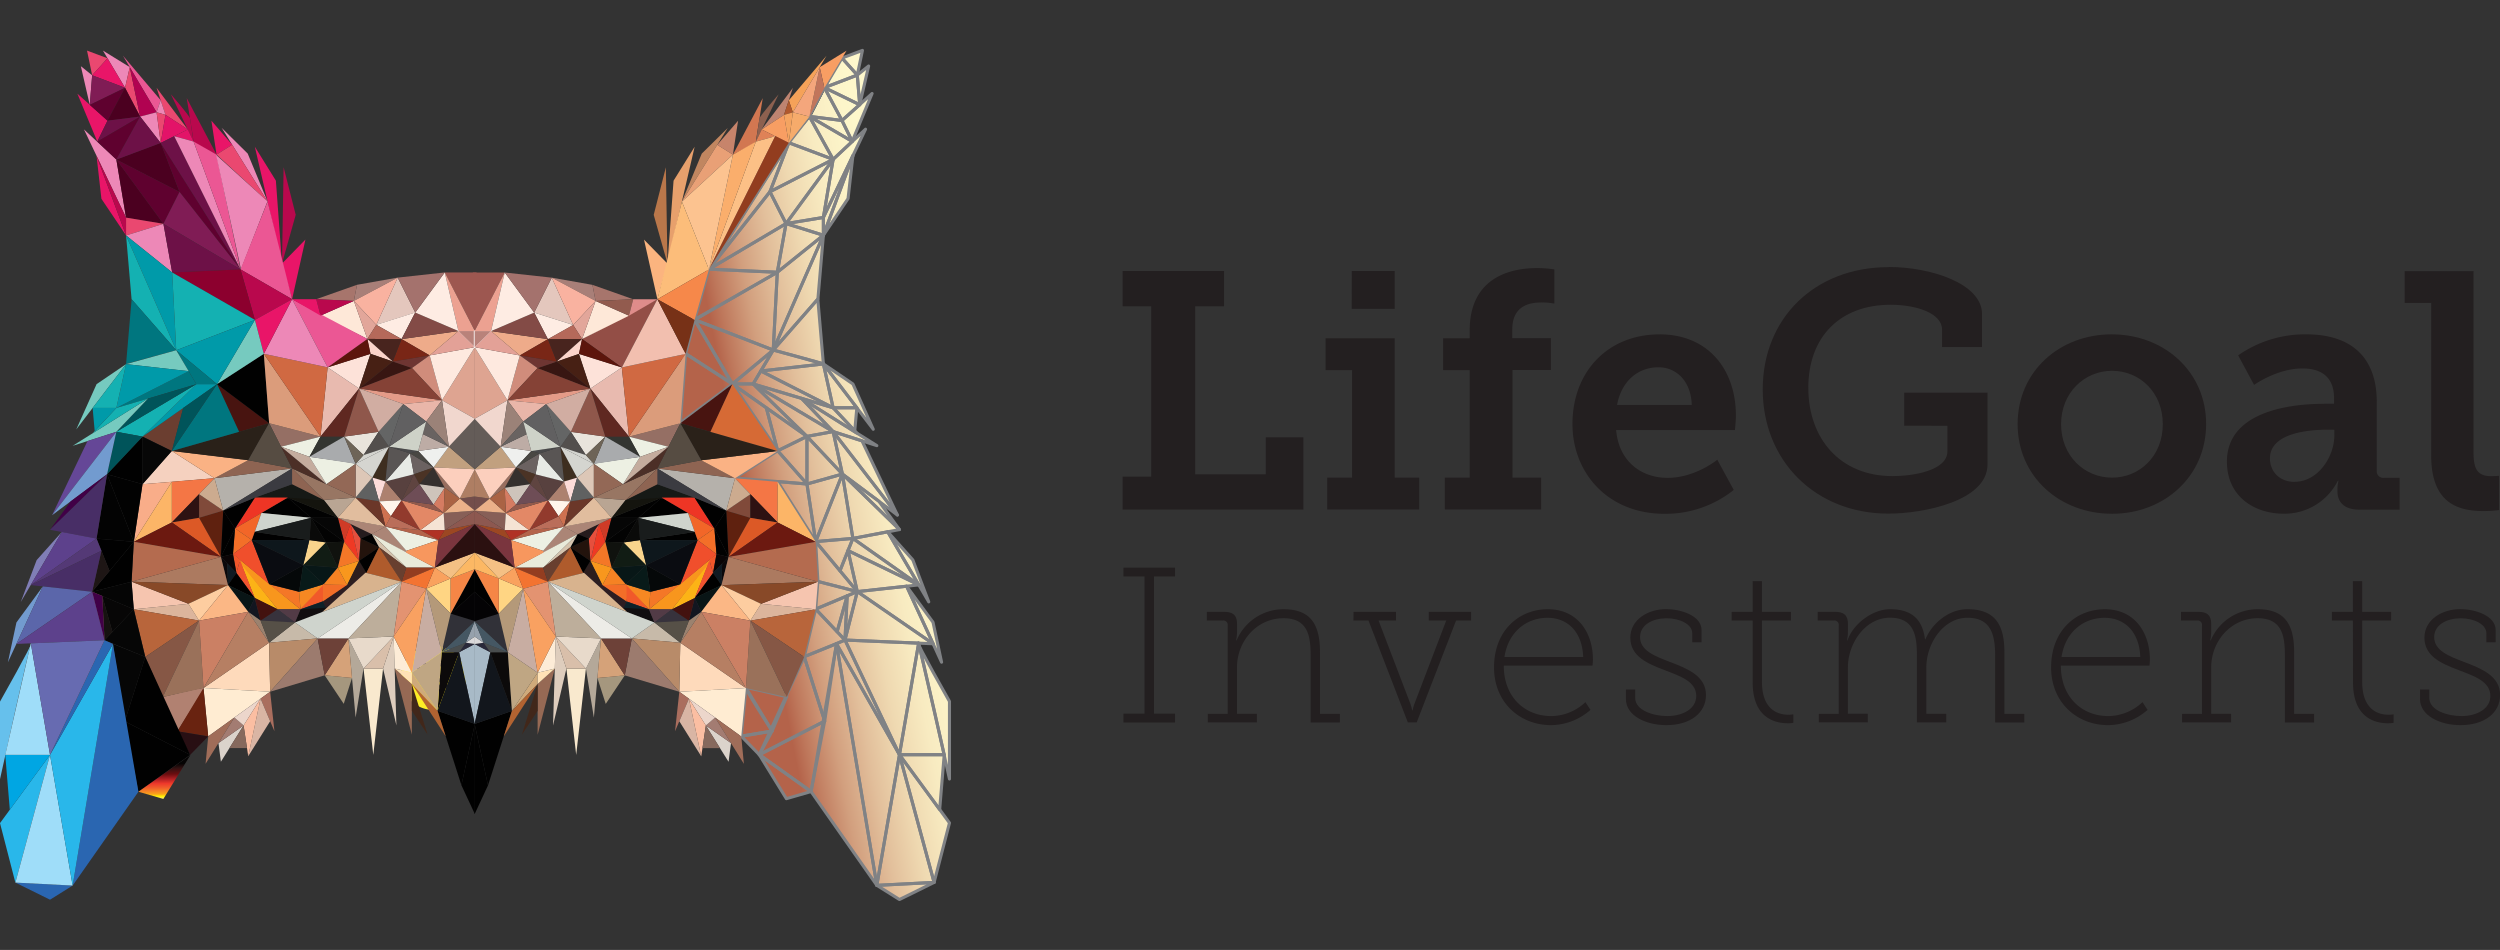 <svg xmlns="http://www.w3.org/2000/svg" xmlns:xlink="http://www.w3.org/1999/xlink" viewBox="0 0 785.12 298.32"><rect x="0" y="0" width="785.12" height="298.32" fill="#333333" stroke="none"/><defs><style>.cls-1{fill:url(#linear-gradient);}.cls-2,.cls-8{fill:none;}.cls-3{fill:#231f20;}.cls-4{clip-path:url(#clip-path);}.cls-5{mask:url(#mask);}.cls-6{fill:url(#linear-gradient-2);}.cls-7{clip-path:url(#clip-path-2);}.cls-8{stroke:#808285;stroke-linejoin:round;stroke-width:0.97px;}.cls-9{fill:#fded26;}.cls-10{fill:#dcb59c;}.cls-11{fill:#5f210f;}.cls-12{fill:#f5d1bf;}.cls-13{fill:#481410;}.cls-14{fill:#e8baaf;}.cls-15{fill:#e4c7bd;}.cls-16{fill:#381612;}.cls-17{fill:#e49b88;}.cls-18{fill:#e9e4dc;}.cls-19{fill:#3e2e20;}.cls-20{fill:#ad816f;}.cls-21{fill:#fedabb;}.cls-22{fill:#c7baa9;}.cls-23{fill:#58413f;}.cls-24{fill:#35302e;}.cls-25{fill:#9c4722;}.cls-26{fill:#c1a07f;}.cls-27{fill:#534f4d;}.cls-28{fill:#956f64;}.cls-29{fill:#ab8576;}.cls-30{fill:#875f57;}.cls-31{fill:#010101;}.cls-32{fill:#161916;}.cls-33{fill:#fcb316;}.cls-34{fill:#b9a593;}.cls-35{fill:#b5b1ab;}.cls-36{fill:#020202;}.cls-37{fill:#111c14;}.cls-38{fill:#a8bac7;}.cls-39{fill:#12161c;}.cls-40{fill:#29293a;}.cls-41{fill:#0c0a0a;}.cls-42{fill:#dad9da;}.cls-43{fill:#494d4e;}.cls-44{fill:#96a1ac;}.cls-45{fill:#455763;}.cls-46{fill:#313138;}.cls-47{fill:#f9e9ce;}.cls-48{fill:#040305;}.cls-49{fill:#decdbd;}.cls-50{fill:#cfaa7b;}.cls-51{fill:#966954;}.cls-52{fill:#b26331;}.cls-53{fill:#41271a;}.cls-54{fill:#e9ebda;}.cls-55{fill:#933d20;}.cls-56{fill:#ee3525;}.cls-57{fill:#cf3b27;}.cls-58{fill:#ef3924;}.cls-59{fill:#f26628;}.cls-60{fill:#cfd4cd;}.cls-61{fill:#f9d48c;}.cls-62{fill:#14140e;}.cls-63{fill:#060606;}.cls-64{fill:#f36f28;}.cls-65{fill:#f8961d;}.cls-66{fill:#f1562a;}.cls-67{fill:#f0532f;}.cls-68{fill:#f04f2c;}.cls-69{fill:#191c1c;}.cls-70{fill:#0e171c;}.cls-71{fill:#0a0c11;}.cls-72{fill:#f1592a;}.cls-73{fill:#f47727;}.cls-74{fill:#f68822;}.cls-75{fill:#050809;}.cls-76{fill:#081a19;}.cls-77{fill:#0a0a09;}.cls-78{fill:#030303;}.cls-79{fill:#081717;}.cls-80{fill:#10120e;}.cls-81{fill:#f36e28;}.cls-82{fill:#f58223;}.cls-83{fill:#f8971d;}.cls-84{fill:#e64f3d;}.cls-85{fill:#0a0506;}.cls-86{fill:#2c1e1d;}.cls-87{fill:#0b080a;}.cls-88{fill:#23130c;}.cls-89{fill:#2d1d21;}.cls-90{fill:#0e2129;}.cls-91{fill:#0f1a22;}.cls-92{fill:#110e10;}.cls-93{fill:#091516;}.cls-94{fill:#523b46;}.cls-95{fill:#121620;}.cls-96{fill:#37323c;}.cls-97{fill:#43120f;}.cls-98{fill:#251b1d;}.cls-99{fill:#d5c4ae;}.cls-100{fill:#683f2f;}.cls-101{fill:#af5b2c;}.cls-102{fill:#ffd583;}.cls-103{fill:#f58646;}.cls-104{fill:#f4c084;}.cls-105{fill:#fcb864;}.cls-106{fill:#edf0e3;}.cls-107{fill:#f9a15e;}.cls-108{fill:#f37331;}.cls-109{fill:#f47645;}.cls-110{fill:#804a3a;}.cls-111{fill:#ccab8f;}.cls-112{fill:#987663;}.cls-113{fill:#8e6452;}.cls-114{fill:#3b3b41;}.cls-115{fill:#2e1212;}.cls-116{fill:#f9ad89;}.cls-117{fill:#fcb567;}.cls-118{fill:#dc5926;}.cls-119{fill:#6c1910;}.cls-120{fill:#ac7a60;}.cls-121{fill:#b46b4f;}.cls-122{fill:#b8653b;}.cls-123{fill:#f6c5af;}.cls-124{fill:#884928;}.cls-125{fill:#fdcda0;}.cls-126{fill:#865745;}.cls-127{fill:#b4a899;}.cls-128{fill:#b49979;}.cls-129{fill:#fbb785;}.cls-130{fill:#b18171;}.cls-131{fill:#9a715a;}.cls-132{fill:#cb8064;}.cls-133{fill:#d8b38e;}.cls-134{fill:#b88b69;}.cls-135{fill:#ffecd2;}.cls-136{fill:#692310;}.cls-137{fill:#b67f63;}.cls-138{fill:#9b826f;}.cls-139{fill:#565047;}.cls-140{fill:#280f13;}.cls-141{fill:#a06d59;}.cls-142{fill:#aa6e5e;}.cls-143{fill:#dbd3cb;}.cls-144{fill:#a37c72;}.cls-145{fill:#ecd6cb;}.cls-146{fill:#d9b5a4;}.cls-147{fill:#fbbea2;}.cls-148{fill:#86695d;}.cls-149{fill:#9c7b6e;}.cls-150{fill:#a5977e;}.cls-151{fill:#d5a279;}.cls-152{fill:#6d4138;}.cls-153{fill:#edece7;}.cls-154{fill:#d9bfaa;}.cls-155{fill:#e8dacb;}.cls-156{fill:#bdae9b;}.cls-157{fill:#ffe2b6;}.cls-158{fill:#bfa683;}.cls-159{fill:#c8ada2;}.cls-160{fill:#e39371;}.cls-161{fill:#fdecd7;}.cls-162{fill:#f9a161;}.cls-163{fill:#fab284;}.cls-164{fill:#2a2119;}.cls-165{fill:#564c42;}.cls-166{fill:#e1bd9e;}.cls-167{fill:#f5e3d4;}.cls-168{fill:#e7eae5;}.cls-169{fill:#4c2f27;}.cls-170{fill:#c4ac9e;}.cls-171{fill:#eff0ee;}.cls-172{fill:#cec4bb;}.cls-173{fill:#fff5eb;}.cls-174{fill:#2b1010;}.cls-175{fill:#f7975e;}.cls-176{fill:#7a353e;}.cls-177{fill:#b03225;}.cls-178{fill:#b4634a;}.cls-179{fill:#ba6e5a;}.cls-180{fill:#ce7150;}.cls-181{fill:#6b3729;}.cls-182{fill:#923a2d;}.cls-183{fill:#e38866;}.cls-184{fill:#8d5850;}.cls-185{fill:#d57c62;}.cls-186{fill:#734e4b;}.cls-187{fill:#ebb189;}.cls-188{fill:#935a4c;}.cls-189{fill:#aa6344;}.cls-190{fill:#ae7e63;}.cls-191{fill:#986e5f;}.cls-192{fill:#fccfbd;}.cls-193{fill:#6b6261;}.cls-194{fill:#4b3325;}.cls-195{fill:#6e4d56;}.cls-196{fill:#5f4440;}.cls-197{fill:#645c58;}.cls-198{fill:#494743;}.cls-199{fill:#d5d5d0;}.cls-200{fill:#595554;}.cls-201{fill:#fcdcd9;}.cls-202{fill:#606161;}.cls-203{fill:#ddc7b7;}.cls-204{fill:#936856;}.cls-205{fill:#d4d4cf;}.cls-206{fill:#333531;}.cls-207{fill:#a9abad;}.cls-208{fill:#6e6457;}.cls-209{fill:#e9b6a9;}.cls-210{fill:#fee8d8;}.cls-211{fill:#fde2d9;}.cls-212{fill:#6e3532;}.cls-213{fill:#dea491;}.cls-214{fill:#f1d7ce;}.cls-215{fill:#9b8278;}.cls-216{fill:#bdaca5;}.cls-217{fill:#696361;}.cls-218{fill:#49494a;}.cls-219{fill:#ced2c8;}.cls-220{fill:#616061;}.cls-221{fill:#646565;}.cls-222{fill:#fff;}.cls-223{fill:#d08c7b;}.cls-224{fill:#fee9df;}.cls-225{fill:#e3a197;}.cls-226{fill:#9d5750;}.cls-227{fill:#b9827a;}.cls-228{fill:#eca191;}.cls-229{fill:#feece3;}.cls-230{fill:#eeab8a;}.cls-231{fill:#834b46;}.cls-232{fill:#a4726d;}.cls-233{fill:#792616;}.cls-234{fill:#a87f78;}.cls-235{fill:#f9b2a0;}.cls-236{fill:#e2a69a;}.cls-237{fill:#b5695a;}.cls-238{fill:#48241e;}.cls-239{fill:#a7756c;}.cls-240{fill:#fcd4ca;}.cls-241{fill:#472014;}.cls-242{fill:#854236;}.cls-243{fill:#db9c7b;}.cls-244{fill:#5f2821;}.cls-245{fill:#8f574b;}.cls-246{fill:#d1ada2;}.cls-247{fill:#5c150c;}.cls-248{fill:#d06942;}.cls-249{fill:#6b3e30;}.cls-250{fill:#070707;}.cls-251{fill:#1e1615;}.cls-252{fill:#050505;}.cls-253{fill:#070606;}.cls-254{fill:#161210;}.cls-255{fill:#724e43;}.cls-256{fill:#934e46;}.cls-257{fill:#d66a35;}.cls-258{fill:#925b4e;}.cls-259{fill:#df8c8a;}.cls-260{fill:#fbb47f;}.cls-261{fill:#ba774a;}.cls-262{fill:#e7a06c;}.cls-263{fill:#c18660;}.cls-264{fill:#d27751;}.cls-265{fill:#c7846b;}.cls-266{fill:#8d604f;}.cls-267{fill:#be8471;}.cls-268{fill:#f5a259;}.cls-269{fill:#f89e63;}.cls-270{fill:#c1755b;}.cls-271{fill:#f4a67c;}.cls-272{fill:#f6ab6b;}.cls-273{fill:#b0582d;}.cls-274{fill:#f4a461;}.cls-275{fill:#df8257;}.cls-276{fill:#fcc086;}.cls-277{fill:#faae6c;}.cls-278{fill:#e9a076;}.cls-279{fill:#fcc390;}.cls-280{fill:#fcbd7a;}.cls-281{fill:#f6884a;}.cls-282{fill:#f2bfaf;}.cls-283{fill:#773117;}.cls-284{clip-path:url(#clip-path-3);}.cls-285{fill:url(#linear-gradient-3);}.cls-286{fill:#923d1f;}.cls-287{fill:#009aa9;}.cls-288{fill:#4b0020;}.cls-289{fill:#eb5794;}.cls-290{fill:#00767f;}.cls-291{fill:#b9084d;}.cls-292{fill:#e91568;}.cls-293{fill:#ed88b7;}.cls-294{fill:#ea4870;}.cls-295{fill:#b10251;}.cls-296{fill:#e31368;}.cls-297{fill:#5f012f;}.cls-298{fill:#6d1147;}.cls-299{fill:#801c55;}.cls-300{fill:#8c002e;}.cls-301{fill:#14b1b2;}.cls-302{fill:#76cabf;}.cls-303{fill:#00545a;}.cls-304{fill:#654797;}.cls-305{fill:#729bcf;}.cls-306{fill:#410047;}.cls-307{fill:#482e66;}.cls-308{fill:#807eb6;}.cls-309{fill:#5d418c;}.cls-310{fill:#543976;}.cls-311{fill:#5b66aa;}.cls-312{fill:#66c0ec;}.cls-313{fill:#29b7ea;}.cls-314{fill:#2a66b1;}.cls-315{fill:#9fddf9;}.cls-316{fill:#00a6e3;}.cls-317{fill:#676bb1;}</style><linearGradient id="linear-gradient" y1="283.04" x2="1" y2="283.04" gradientTransform="matrix(65.48, 0, 0, -65.48, 232.92, 18681.41)" gradientUnits="userSpaceOnUse"><stop offset="0" stop-color="#fff"/><stop offset="0" stop-color="#fff"/><stop offset="0.06" stop-color="#e7e7e7"/><stop offset="0.18" stop-color="#b8b8b8"/><stop offset="0.3" stop-color="#909090"/><stop offset="0.43" stop-color="#6f6f6f"/><stop offset="0.56" stop-color="#555"/><stop offset="0.7" stop-color="#434343"/><stop offset="0.84" stop-color="#383838"/><stop offset="1" stop-color="#353535"/></linearGradient><clipPath id="clip-path"><path class="cls-2" d="M266.57,170.36l-1.52,3.82-1.78,4.44ZM264.42,18.24l-5.13,9.46-4.61,8.93-7,8.2-4.26-2L222.64,84.54l-5.8,17.15-2.79,10.65-.4,20.51,15.08-11,1.28-1.28,14.21,21-13.4,8.55,13.68,1,11.66,19,.7,12.45-.7,8.67-3.6,15-5.49,12.66-12.55-2.75-1.73,15,5.67,5.81,8.5,13.82,7.75-2.25L275.37,278l7.1,4.45,10.88-5.37,4.83-18.69-3.08-4.19,1.42-17.12c1,4.46,1.66,7.52,1.66,7.52V220.28L288,202l5,.21L295.7,208,293,195.42l-8.29-11.32,3.82-.42,3.13,5.34-5-13.18L279,167.13l3.45-.82-4.83-7.57,4.18,3-10.74-23,4.29,1.21-6.94-4.64.66-7,5.15,6.53-6.39-14.23-9.27-6.29L256.86,93.9l1.72-20,7.75-11.51,1.3-13,4.13-8.4-3.91,2.93,6-14.51L270,32.67l2.82-11.94-3.56,2.85,1.62-7.75Z"/></clipPath><mask id="mask" x="163.71" y="0" width="184.41" height="298.32" maskUnits="userSpaceOnUse"><rect class="cls-1" x="188.99" y="10.22" width="133.85" height="277.89" transform="translate(-23.76 51.57) rotate(-11)"/></mask><linearGradient id="linear-gradient-2" y1="283.04" x2="1" y2="283.04" gradientTransform="matrix(65.48, 0, 0, -65.48, 232.92, 18681.41)" gradientUnits="userSpaceOnUse"><stop offset="0" stop-color="#b4634a"/><stop offset="0" stop-color="#b4634a"/><stop offset="0.06" stop-color="#be775b"/><stop offset="0.2" stop-color="#d29f7e"/><stop offset="0.35" stop-color="#e2bf9b"/><stop offset="0.5" stop-color="#efd9b1"/><stop offset="0.65" stop-color="#f8ebc1"/><stop offset="0.82" stop-color="#fdf6ca"/><stop offset="1" stop-color="#fff9cd"/></linearGradient><clipPath id="clip-path-2"><rect class="cls-2" y="15.35" width="785.12" height="267.63"/></clipPath><clipPath id="clip-path-3"><polygon class="cls-2" points="43.47 248.64 51.3 250.91 59.81 237.11 43.47 248.64"/></clipPath><linearGradient id="linear-gradient-3" y1="282.98" x2="1" y2="282.98" gradientTransform="translate(3240.48 239.87) rotate(90) scale(11.27)" gradientUnits="userSpaceOnUse"><stop offset="0" stop-color="#050303"/><stop offset="0.12" stop-color="#301111"/><stop offset="0.29" stop-color="#6c0d0f"/><stop offset="0.42" stop-color="#ae1f23"/><stop offset="0.55" stop-color="#ef392b"/><stop offset="0.67" stop-color="#f15f2b"/><stop offset="0.75" stop-color="#f58026"/><stop offset="0.84" stop-color="#faa41a"/><stop offset="0.9" stop-color="#fe0"/><stop offset="1" stop-color="#fdf498"/></linearGradient></defs><title>logo</title><g id="Layer_2" data-name="Layer 2"><g id="Layer_1-2" data-name="Layer 1"><polygon class="cls-3" points="352.82 224.12 359.43 224.12 359.43 181.04 352.82 181.04 352.82 178.26 369.01 178.26 369.01 181.04 362.41 181.04 362.41 224.12 369.01 224.12 369.01 226.9 352.82 226.9 352.82 224.12"/><path class="cls-3" d="M379.3,224.18h6.25V196.4a1.36,1.36,0,0,0-1.53-1.53H379v-2.71h5.49c2.85,0,4,1.18,4,3.82v2.29a14.48,14.48,0,0,1-.28,2.85h.14a16,16,0,0,1,14.73-9.8c9,0,11.46,5.35,11.46,13.55v19.31h6.25v2.71H411.6v-21c0-6-.76-11.74-8.54-11.74-8.27,0-14.59,7.09-14.59,15.49v14.52h6.25v2.71H379.3Z"/><path class="cls-3" d="M425.08,192.16h13.34v2.71h-5.49l9.94,26a13.39,13.39,0,0,1,.62,2.22h.14a12.87,12.87,0,0,1,.63-2.22l9.93-26H448.7v-2.71H462v2.71h-4.72l-12.37,32h-2.78l-12.36-32h-4.73Z"/><path class="cls-3" d="M486.08,191.32c9.45,0,14.18,7.44,14.18,15.84a18.8,18.8,0,0,1-.14,1.88H472.26c0,10.07,6.81,15.84,14.87,15.84a15.69,15.69,0,0,0,10.76-4.38l1.6,2.43a18.9,18.9,0,0,1-12.36,4.8c-9.8,0-17.93-7.09-17.93-18.13,0-11.75,8-18.28,16.88-18.28m11.12,15c-.35-8.48-5.42-12.3-11.19-12.3-6.39,0-12.29,4.17-13.54,12.3Z"/><path class="cls-3" d="M510.61,216.54h2.92v2.64c0,4,5.9,5.7,10.07,5.7,4.8,0,9.1-2.22,9.1-6.32,0-4.52-4.93-6.19-10-8.13-5.28-2-10.7-4.31-10.7-10.14s5.7-9,11.26-9c4.51,0,11.11,2,11.11,6.6v3.82h-2.92V198.9c0-2.92-4-4.73-8.06-4.73-4.3,0-8.33,2-8.33,5.91,0,4.24,4.65,6,9.52,7.85,5.41,2.08,11.18,4.37,11.18,10.35,0,5.56-4.86,9.45-12.44,9.45-6.46,0-12.71-3-12.71-8.2Z"/><path class="cls-3" d="M550.42,194.87h-6.6v-2.71h6.6V182.5h2.92v9.66h9.1v2.71h-9.1v19.24c0,9.17,5.49,10.35,8.27,10.35a8,8,0,0,0,1.59-.14V227a9.59,9.59,0,0,1-1.73.14c-3.61,0-11.05-1.32-11.05-12.85Z"/><path class="cls-3" d="M571.2,224.18h6.25V196.4a1.36,1.36,0,0,0-1.53-1.53h-5.07v-2.71h5.49c2.85,0,4,1.18,4,3.82v2.29a14.48,14.48,0,0,1-.28,2.85h.14c1.73-5.21,7.92-9.8,13.34-9.8,6.94,0,10.21,3.27,11,9.45h.14c2-4.86,7.23-9.45,13.2-9.45,9,0,11.6,5.28,11.6,13.55v19.31h6.26v2.71h-9.17v-21c0-6.53-1.32-11.88-8.69-11.88-7.57,0-12.92,8.06-12.92,15.63v14.52h6.25v2.71H602v-21c0-6-.76-11.88-8.47-11.88s-13.2,8-13.2,15.63v14.52h6.25v2.71H571.2Z"/><path class="cls-3" d="M661,191.32c9.45,0,14.17,7.44,14.17,15.84,0,.77-.13,1.88-.13,1.88H647.21c0,10.07,6.81,15.84,14.86,15.84a15.73,15.73,0,0,0,10.77-4.38l1.6,2.43a18.91,18.91,0,0,1-12.37,4.8c-9.79,0-17.92-7.09-17.92-18.13,0-11.75,8-18.28,16.88-18.28m11.12,15c-.35-8.48-5.42-12.3-11.19-12.3-6.39,0-12.29,4.17-13.54,12.3Z"/><path class="cls-3" d="M685.28,224.18h6.25V196.4a1.36,1.36,0,0,0-1.53-1.53h-5.07v-2.71h5.49c2.85,0,4,1.18,4,3.82v2.29a14.48,14.48,0,0,1-.28,2.85h.14a16,16,0,0,1,14.73-9.8c9,0,11.46,5.35,11.46,13.55v19.31h6.26v2.71h-9.17v-21c0-6-.77-11.74-8.55-11.74-8.27,0-14.59,7.09-14.59,15.49v14.52h6.25v2.71H685.28Z"/><path class="cls-3" d="M738.92,194.87h-6.6v-2.71h6.6V182.5h2.92v9.66h9.1v2.71h-9.1v19.24c0,9.17,5.48,10.35,8.26,10.35a8,8,0,0,0,1.6-.14V227a9.65,9.65,0,0,1-1.74.14c-3.61,0-11-1.32-11-12.85Z"/><path class="cls-3" d="M760,216.54h2.92v2.64c0,4,5.9,5.7,10.07,5.7,4.8,0,9.1-2.22,9.1-6.32,0-4.52-4.93-6.19-10-8.13-5.28-2-10.7-4.31-10.7-10.14s5.7-9,11.25-9c4.52,0,11.12,2,11.12,6.6v3.82h-2.92V198.9c0-2.92-4-4.73-8.06-4.73-4.3,0-8.33,2-8.33,5.91,0,4.24,4.65,6,9.51,7.85,5.42,2.08,11.19,4.37,11.19,10.35,0,5.56-4.86,9.45-12.44,9.45-6.46,0-12.71-3-12.71-8.2Z"/><polygon class="cls-3" points="352.56 149.69 361.53 149.69 361.53 96.19 352.56 96.19 352.56 85.11 384.42 85.11 384.42 96.19 375.35 96.19 375.35 148.95 397.51 148.95 397.51 137.34 409.32 137.34 409.32 160.03 352.56 160.03 352.56 149.69"/><path class="cls-3" d="M416.81,150h7.81V116.24h-8.33v-10H438V150h7.7v10H416.81Zm7.71-64.9H438V97h-13.5Z"/><path class="cls-3" d="M453.74,150h7.81V116.24h-8.34v-10h8.34v-2.43c0-17.41,13.93-19.62,21.1-19.62a34.11,34.11,0,0,1,5.49.42V95.35A20.18,20.18,0,0,0,484,95c-3.06,0-9.07.64-9.07,8.44v2.75h12.13v10H475V150H484v10H453.74Z"/><path class="cls-3" d="M521.16,105c15.51,0,24,11.29,24,25.54,0,1.58-.31,4.53-.31,4.53H507.55c.84,9.92,8,15,16.14,15,8.76,0,15.62-5.7,15.62-5.7l5.17,9.49a34.23,34.23,0,0,1-21.74,7.5c-17.83,0-28.91-12.88-28.91-28.18,0-16.56,11.19-28.17,27.33-28.17m10.13,22.16c-.21-7.39-4.75-11.82-10.45-11.82-6.85,0-11.71,4.75-13,11.82Z"/><path class="cls-3" d="M593.12,83.85c13.4,0,29.33,5.27,29.33,14.77V109H609.9v-5.49c0-5.17-8.13-7.8-16.15-7.8-15.93,0-25.85,10.13-25.85,26.06s9.92,27.75,26.49,27.75c6,0,17.19-1.58,17.19-7.81v-8H598V123.31h26.17v22.58c0,11.4-20,15.41-31.13,15.41-23,0-39.46-16.68-39.46-39s16.25-38.41,39.57-38.41"/><path class="cls-3" d="M663.18,105c16.46,0,29.65,11.71,29.65,28.17s-13.19,28.18-29.55,28.18-29.65-11.61-29.65-28.18S646.82,105,663.18,105m.1,45c8.65,0,15.94-6.75,15.94-16.78s-7.29-16.77-15.94-16.77-16,6.86-16,16.77,7.28,16.78,16,16.78"/><path class="cls-3" d="M729.65,126.79H733V125c0-6.86-4.32-9.29-9.91-9.29-8,0-15.2,5.17-15.2,5.17l-5-9.28A36.59,36.59,0,0,1,724.27,105c14.45,0,22.15,7.49,22.15,21.21v21.53a2.07,2.07,0,0,0,2.33,2.32h4.85v10H740.94c-5,0-6.86-2.64-6.86-5.7v-.63a10.3,10.3,0,0,1,.32-2.74h-.21a18.74,18.74,0,0,1-17,10.34c-9.18,0-17.83-5.38-17.83-16.36,0-16.46,21.63-18.15,30.28-18.15m-9,24.48c7.28,0,12.45-7.81,12.45-14.56v-1.79h-2.22c-5.27,0-18,.84-18,9,0,4,2.85,7.38,7.81,7.38"/><path class="cls-3" d="M763.51,95.14h-8.33v-10h21.63v57c0,4.86,1.05,7.39,5.49,7.39,1.47,0,2.53-.11,2.53-.11v10.77a39.34,39.34,0,0,1-4.86.31c-8.54,0-16.46-2.85-16.46-17.51Z"/><rect class="cls-2" y="15.35" width="785.12" height="267.63"/><g class="cls-4"><g class="cls-5"><rect class="cls-6" x="188.99" y="10.22" width="133.85" height="277.89" transform="translate(-23.76 51.57) rotate(-11)"/></g></g><g class="cls-7"><polygon class="cls-8" points="253.42 152 244.22 141.56 230.82 150.12 253.42 152"/><polygon class="cls-8" points="241.8 60.22 261.64 50.05 247.72 44.83 241.8 60.22"/><polygon class="cls-8" points="244.22 151.24 253.42 152 256.16 170.08 244.22 151.24"/><path class="cls-8" d="M247.07,218.82l-4.59,10.76s-8.65-13.36-8.22-13.57S247.07,218.82,247.07,218.82Z"/><polygon class="cls-8" points="242.48 229.59 232.79 231.2 234.26 216.01 242.48 229.59"/><polygon class="cls-8" points="232.79 231.2 238.46 237.01 242.48 229.59 232.79 231.2"/><polygon class="cls-8" points="213.65 132.85 215.32 111.06 230.01 120.58 213.65 132.85"/><polygon class="cls-8" points="222.64 84.54 241.79 60.22 247.72 44.83 222.64 84.54"/><polygon class="cls-8" points="243.46 42.7 222.64 84.54 247.72 44.83 243.46 42.7"/><polygon class="cls-8" points="254.17 36.55 264.42 37.84 258.9 27.51 254.17 36.55"/><polygon class="cls-8" points="267.63 44.4 254.17 36.55 264.42 37.84 267.63 44.4"/><polygon class="cls-8" points="261.64 50.05 254.17 36.55 267.63 44.4 261.64 50.05"/><polygon class="cls-8" points="247.72 44.83 261.64 50.05 254.17 36.54 247.72 44.83"/><polygon class="cls-8" points="246.85 70.22 241.8 60.22 261.64 50.05 246.85 70.22"/><polygon class="cls-8" points="222.64 84.54 246.85 70.22 241.79 60.22 222.64 84.54"/><polygon class="cls-8" points="230.01 120.58 218.12 100.41 215.32 111.06 230.01 120.58"/><polygon class="cls-8" points="244.22 141.57 240.65 128.06 230.01 120.58 244.22 141.57"/><polygon class="cls-8" points="253.42 137.05 240.65 128.06 244.22 141.57 253.42 137.05"/><polygon class="cls-8" points="253.42 152 253.42 137.05 244.22 141.56 253.42 152"/><polygon class="cls-8" points="253.42 152 264.55 148.88 253.42 137.05 253.42 152"/><polygon class="cls-8" points="256.16 170.08 264.55 148.88 253.42 152 256.16 170.08"/><polygon class="cls-8" points="267.85 169.09 256.16 170.08 264.55 148.88 267.85 169.09"/><polygon class="cls-8" points="256.86 182.61 269.23 185.79 256.16 170.08 256.86 182.61"/><polygon class="cls-8" points="267.85 169.09 263.79 179.25 256.16 170.08 267.85 169.09"/><polygon class="cls-8" points="269.23 185.79 266.32 172.91 263.79 179.25 269.23 185.79"/><polygon class="cls-8" points="256.16 191.28 269.23 185.79 256.86 182.61 256.16 191.28"/><polygon class="cls-8" points="252.56 206.24 265.36 201 256.16 191.28 252.56 206.24"/><polygon class="cls-8" points="266.06 187.12 262.89 198.39 256.16 191.28 266.06 187.12"/><polygon class="cls-8" points="262.7 202.17 258.99 226.46 252.56 206.24 262.7 202.17"/><polygon class="cls-8" points="238.46 237.01 258.99 226.47 252.56 206.24 238.46 237.01"/><polygon class="cls-8" points="254.71 248.58 258.99 226.46 238.46 237.01 254.71 248.58"/><polygon class="cls-8" points="266.06 187.12 265.36 201 262.89 198.39 266.06 187.12"/><polygon class="cls-8" points="269.23 185.79 265.36 201 266.06 187.12 269.23 185.79"/><polygon class="cls-8" points="253.42 137.05 230.01 120.58 236.51 120.58 253.42 137.05"/><polygon class="cls-8" points="270.85 15.83 264.42 18.23 269.23 23.58 270.85 15.83"/><polygon class="cls-8" points="269.99 32.89 272.79 20.73 269.23 23.58 269.99 32.89"/><polygon class="cls-8" points="273.88 29.36 264.42 37.84 267.63 44.4 273.88 29.36"/><polygon class="cls-8" points="271.82 40.58 261.64 50.05 258.58 68.29 271.82 40.58"/><polygon class="cls-8" points="258.58 73.88 266.33 62.37 267.85 48.88 258.58 73.88"/><polygon class="cls-8" points="258.58 68.29 258.58 73.88 267.85 48.88 258.58 68.29"/><polygon class="cls-8" points="258.9 27.51 269.23 23.58 264.42 18.23 258.9 27.51"/><polygon class="cls-8" points="269.99 32.89 258.9 27.51 269.23 23.58 269.99 32.89"/><polygon class="cls-8" points="264.42 37.84 258.9 27.51 269.99 32.89 264.42 37.84"/><polygon class="cls-8" points="246.85 70.22 258.58 68.29 261.64 50.05 246.85 70.22"/><polygon class="cls-8" points="246.85 70.22 258.58 73.88 258.58 68.29 246.85 70.22"/><polygon class="cls-8" points="244.11 85.5 258.58 73.88 246.85 70.22 244.11 85.5"/><polygon class="cls-8" points="222.64 84.54 244.11 85.5 246.85 70.22 222.64 84.54"/><polygon class="cls-8" points="218.12 100.41 244.11 85.5 222.64 84.54 218.12 100.41"/><polygon class="cls-8" points="258.58 73.88 242.83 109.93 244.11 85.5 258.58 73.88"/><polygon class="cls-8" points="218.12 100.41 242.83 109.93 244.11 85.5 218.12 100.41"/><polygon class="cls-8" points="258.58 73.88 256.86 93.9 242.83 109.93 258.58 73.88"/><path class="cls-8" d="M258.58,114.29c0-.16-15.75-4.36-15.75-4.36l14-16Z"/><polygon class="cls-8" points="242.83 109.93 218.12 100.41 230.01 120.58 242.83 109.93"/><polygon class="cls-8" points="236.51 120.58 253.42 137.05 261.64 135.54 236.51 120.58"/><polygon class="cls-8" points="242.83 109.93 230.01 120.58 236.51 120.58 242.83 109.93"/><polygon class="cls-8" points="238.93 116.51 261.64 128.06 236.51 120.58 238.93 116.51"/><polygon class="cls-8" points="261.64 135.54 251.72 125.11 236.51 120.58 261.64 135.54"/><polygon class="cls-8" points="264.55 148.88 261.64 135.54 253.42 137.05 264.55 148.88"/><polygon class="cls-8" points="258.58 114.29 238.93 116.51 242.83 109.93 258.58 114.29"/><polygon class="cls-8" points="274.24 134.81 267.85 120.58 258.58 114.29 274.24 134.81"/><polygon class="cls-8" points="261.64 128.06 258.58 114.29 238.93 116.51 261.64 128.06"/><polygon class="cls-8" points="269.09 128.06 261.64 128.06 258.58 114.29 269.09 128.06"/><polygon class="cls-8" points="261.64 135.54 275.37 139.95 251.72 125.11 261.64 135.54"/><polygon class="cls-8" points="261.64 128.06 269.09 136.01 251.72 125.11 261.64 128.06"/><polygon class="cls-8" points="269.09 128.06 268.43 135.31 261.64 128.06 269.09 128.06"/><polygon class="cls-8" points="270.7 138.45 281.82 161.74 261.64 135.54 270.7 138.45"/><polygon class="cls-8" points="264.55 148.88 281.82 161.74 261.64 135.54 264.55 148.88"/><polygon class="cls-8" points="282.47 166.31 275.97 157.38 264.55 148.88 282.47 166.31"/><polygon class="cls-8" points="267.85 169.09 282.47 166.31 264.55 148.88 267.85 169.09"/><polygon class="cls-8" points="291.67 189.02 286.67 175.84 278.78 167.01 291.67 189.02"/><polygon class="cls-8" points="267.85 169.09 288.54 183.68 278.78 167.01 267.85 169.09"/><polygon class="cls-8" points="266.32 172.91 288.54 183.68 267.85 169.09 266.32 172.91"/><polygon class="cls-8" points="269.23 185.79 288.54 183.68 266.32 172.91 269.23 185.79"/><polygon class="cls-8" points="295.7 207.96 293.01 195.42 284.72 184.1 295.7 207.96"/><polygon class="cls-8" points="269.23 185.79 293.04 202.17 284.72 184.1 269.23 185.79"/><polygon class="cls-8" points="293.04 202.17 265.36 201 269.23 185.79 293.04 202.17"/><path class="cls-8" d="M298.18,244.64V220.28s-10.37-18.3-9.9-18.47S298.18,244.64,298.18,244.64Z"/><polygon class="cls-8" points="293.35 277.12 298.18 258.43 282.47 237.01 293.35 277.12"/><polygon class="cls-8" points="254.71 248.58 275.37 278.04 262.7 202.17 254.71 248.58"/><polygon class="cls-8" points="275.37 278.04 282.47 282.49 293.35 277.12 275.37 278.04"/><polygon class="cls-8" points="282.47 237.01 275.37 278.05 293.35 277.12 282.47 237.01"/><polygon class="cls-8" points="296.53 237.01 295.1 254.24 282.47 237.01 296.53 237.01"/><polygon class="cls-8" points="288.5 201.98 282.47 237.01 296.53 237.01 288.5 201.98"/><polygon class="cls-8" points="262.7 202.17 282.47 237.01 275.37 278.04 262.7 202.17"/><polygon class="cls-8" points="265.36 201 282.47 237.01 262.7 202.17 265.36 201"/><polygon class="cls-8" points="265.36 201 288.5 201.98 282.47 237.01 265.36 201"/><polygon class="cls-8" points="246.96 250.82 254.71 248.58 238.46 237.01 246.96 250.82"/><path class="cls-9" d="M146.3,212.81a10.15,10.15,0,1,1-10.15-10.15,10.15,10.15,0,0,1,10.15,10.15"/><path class="cls-3" d="M131,210.41v-.75a4,4,0,0,0,1.48-.35,1.7,1.7,0,0,0,.63-1.15h.77v7.77h-1v-5.52Z"/><path class="cls-3" d="M136.91,214.18a3.4,3.4,0,0,1,1.42-1.36l1-.6a5.41,5.41,0,0,0,1-.7,1.42,1.42,0,0,0,.44-1,1.46,1.46,0,0,0-.4-1.08,1.5,1.5,0,0,0-1.09-.4,1.43,1.43,0,0,0-1.4.76,2.82,2.82,0,0,0-.23,1.14h-1a3.49,3.49,0,0,1,.37-1.66,2.37,2.37,0,0,1,2.25-1.14,2.32,2.32,0,0,1,2.58,2.34,2.17,2.17,0,0,1-.66,1.6,6.33,6.33,0,0,1-1.37.94l-.74.41a5.27,5.27,0,0,0-.84.56,2.08,2.08,0,0,0-.69,1.05h4.26v.93H136.5a4.42,4.42,0,0,1,.41-1.75"/><polygon class="cls-10" points="62.51 194.89 42.02 191.34 59.18 189.62 62.51 194.89"/><polygon class="cls-11" points="69.37 174.88 62.51 162.61 70.1 160.35 69.37 174.88"/><polygon class="cls-12" points="44.76 152.06 53.96 141.63 67.36 150.18 44.76 152.06"/><polygon class="cls-13" points="75.08 135.6 68.16 120.64 84.52 132.91 75.08 135.6"/><polygon class="cls-14" points="112.77 122.02 102.89 115.37 100.66 137.11 112.77 122.02"/><polygon class="cls-15" points="118.17 102.03 124.9 87.18 130.41 98.16 118.17 102.03"/><polygon class="cls-16" points="129.37 115.59 112.77 122.02 123.34 113.54 129.37 115.59"/><polygon class="cls-17" points="138.81 125.7 112.77 122.02 126.65 126.89 138.81 125.7"/><polygon class="cls-18" points="108.08 137.11 118.9 135.6 114.16 142.92 108.08 137.11"/><polygon class="cls-19" points="116.93 149.98 121.05 151.2 122.18 140.28 116.93 149.98"/><polygon class="cls-20" points="119.06 157.44 121.05 151.2 126.11 157.12 119.06 157.44"/><polygon class="cls-21" points="84.52 201.83 63.91 216.07 84.84 217.23 84.52 201.83"/><polygon class="cls-22" points="99.75 200.49 84.52 201.83 92.64 195.48 99.75 200.49"/><polygon class="cls-23" points="121.05 151.2 126.11 157.12 129.98 148.94 121.05 151.2"/><polygon class="cls-24" points="131.68 152.06 136.15 146.79 139.67 153.17 131.68 152.06"/><polygon class="cls-25" points="149.13 164.55 139.66 166.48 137.69 169.6 149.13 164.55"/><polygon class="cls-26" points="136.15 146.79 140.96 140.28 149.13 147.36 136.15 146.79"/><polygon class="cls-27" points="118.9 135.6 122.18 140.28 114.16 142.92 118.9 135.6"/><polygon class="cls-28" points="100.66 137.11 84.52 132.91 88.26 140.28 100.66 137.11"/><polygon class="cls-29" points="116.75 167.67 121.05 165.35 128.74 174.2 116.75 167.67"/><polygon class="cls-30" points="139.33 161.1 149.13 160.35 139.66 166.48 139.33 161.1"/><polygon class="cls-31" points="90.38 156.26 97.7 162.61 82.1 161.1 90.38 156.26"/><polygon class="cls-32" points="101.68 157.01 91.73 152.06 80.05 156.26 101.68 157.01"/><polygon class="cls-33" points="87.16 191.34 80 187.79 75.32 176.14 87.16 191.34"/><polygon class="cls-34" points="111.67 156.26 106.09 162.61 101.68 157.01 111.67 156.26"/><polygon class="cls-35" points="70.1 160.35 91.73 147.11 67.36 150.18 70.1 160.35"/><polygon class="cls-36" points="97.7 162.61 106.09 162.61 90.38 156.26 97.7 162.61"/><polygon class="cls-31" points="79.08 169.6 97.16 169.6 80 167.03 79.08 169.6"/><polygon class="cls-37" points="102.33 170.34 106.09 178.26 95.22 177.46 102.33 170.34"/><polygon class="cls-31" points="149.13 255.66 149.13 227.33 144.91 246.62 149.13 255.66"/><polygon class="cls-38" points="149.13 227.33 149.13 202.23 144.19 204.82 149.13 227.33"/><polygon class="cls-31" points="144.91 246.62 137.41 223.22 149.13 227.33 144.91 246.62"/><polygon class="cls-39" points="144.19 204.82 137.41 223.22 149.13 227.33 144.19 204.82"/><polygon class="cls-40" points="149.13 202.23 146.28 201.83 144.19 204.82 149.13 202.23"/><polygon class="cls-41" points="137.41 223.22 138.7 204.82 144.19 204.82 137.41 223.22"/><polygon class="cls-42" points="149.13 202.23 149.13 199.89 146.28 201.83 149.13 202.23"/><polygon class="cls-43" points="138.7 204.82 146.28 201.83 144.19 204.82 138.7 204.82"/><polygon class="cls-44" points="149.13 199.89 149.13 195.05 146.28 201.83 149.13 199.89"/><polygon class="cls-45" points="138.7 204.82 149.13 195.05 146.28 201.83 138.7 204.82"/><polygon class="cls-46" points="141.52 192.71 138.7 204.82 149.13 195.05 141.52 192.71"/><polygon class="cls-47" points="114.16 209.95 120.3 209.95 117.23 237.07 114.16 209.95"/><polygon class="cls-48" points="149.13 195.05 149.13 185.85 141.52 192.71 149.13 195.05"/><polygon class="cls-49" points="120.3 209.95 124.49 227.82 123.63 199.89 120.3 209.95"/><polygon class="cls-50" points="129.34 211.25 137.41 223.22 129.34 214.78 129.34 211.25"/><polygon class="cls-51" points="129.34 230.72 123.94 209.95 129.34 214.78 129.34 230.72"/><polygon class="cls-52" points="139.99 231.26 129.34 214.78 137.41 223.22 139.99 231.26"/><polygon class="cls-53" points="129.34 223.22 134.29 230.72 129.34 214.78 129.34 223.22"/><polygon class="cls-54" points="116.75 167.67 136.56 178.26 127.61 178.26 116.75 167.67"/><polygon class="cls-55" points="132.75 179.87 126.11 182.68 127.61 178.26 136.56 178.26 132.75 179.87"/><polygon class="cls-56" points="73.81 165.94 80.05 156.26 90.38 156.26 73.81 165.94"/><polygon class="cls-57" points="106.09 162.61 110.11 164.55 108.08 170.14 106.09 162.61"/><polygon class="cls-58" points="112.77 176.14 110.08 164.55 108.08 170.14 112.77 176.14"/><polygon class="cls-59" points="82.1 161.1 79.08 169.6 73.81 165.94 82.1 161.1"/><polygon class="cls-60" points="97.7 162.61 80 167.03 82.1 161.1 97.7 162.61"/><polygon class="cls-61" points="97.16 169.6 95.22 177.46 102.33 170.34 97.16 169.6"/><polygon class="cls-62" points="106.09 162.61 101.68 157.01 90.38 156.26 106.09 162.61"/><polygon class="cls-63" points="108.08 170.14 97.7 162.61 106.09 162.61 108.08 170.14"/><polygon class="cls-64" points="73.81 165.94 73.17 174.01 79.08 169.6 73.81 165.94"/><polygon class="cls-65" points="73.17 174.01 94.36 191.34 87.16 191.34 73.17 174.01"/><polygon class="cls-66" points="73.17 174.01 74.24 179.93 75.39 175.87 73.17 174.01"/><polygon class="cls-67" points="74.24 179.93 80 187.79 75.39 175.87 74.24 179.93"/><polygon class="cls-68" points="79.08 169.6 73.17 174.01 84.52 183.48 79.08 169.6"/><polygon class="cls-69" points="97.7 162.61 97.16 169.6 80 167.03 97.7 162.61"/><polygon class="cls-70" points="95.23 177.46 79.08 169.6 97.16 169.6 95.23 177.46"/><polygon class="cls-71" points="84.52 183.48 79.08 169.6 95.23 177.46 84.52 183.48"/><path class="cls-72" d="M94.36,191.34l7-2.48s.92-5.38.27-5.38-7.32,7.86-7.32,7.86"/><polygon class="cls-73" points="84.52 183.48 93.94 185.85 94.36 191.34 84.52 183.48"/><polygon class="cls-74" points="101.68 183.48 94.36 191.34 93.93 185.85 101.68 183.48"/><polygon class="cls-75" points="95.23 177.46 93.93 185.85 84.52 183.48 95.23 177.46"/><polygon class="cls-76" points="101.68 183.48 93.93 185.85 95.23 177.46 101.68 183.48"/><polygon class="cls-77" points="97.7 162.61 97.16 169.6 102.33 170.34 97.7 162.61"/><polygon class="cls-78" points="108.08 170.14 102.33 170.34 97.7 162.61 108.08 170.14"/><polygon class="cls-79" points="101.68 183.48 106.09 178.26 95.23 177.46 101.68 183.48"/><polygon class="cls-80" points="108.08 170.14 106.09 178.26 102.33 170.34 108.08 170.14"/><polygon class="cls-73" points="112.77 176.14 106.09 178.26 108.08 170.14 112.77 176.14"/><polygon class="cls-81" points="101.41 189.08 109.5 183.55 101.41 183.48 101.41 189.08"/><polygon class="cls-82" points="106.09 178.26 109 183.74 101.68 183.48 106.09 178.26"/><polygon class="cls-83" points="112.77 176.14 109 183.74 106.09 178.26 112.77 176.14"/><polygon class="cls-31" points="80.05 156.26 70.1 160.35 73.81 165.94 80.05 156.26"/><polygon class="cls-31" points="73.17 174.01 69.37 174.88 73.81 165.94 73.17 174.01"/><polygon class="cls-31" points="70.1 160.35 69.37 174.88 73.81 165.94 70.1 160.35"/><polygon class="cls-84" points="110.08 164.55 113.28 169.15 112.77 176.14 110.08 164.55"/><polygon class="cls-85" points="69.37 174.88 74.24 179.93 73.17 174.01 69.37 174.88"/><polygon class="cls-86" points="112.77 176.14 115.05 179.94 109 183.74 112.77 176.14"/><polygon class="cls-87" points="69.37 174.88 71.59 183.74 71.39 176.97 69.37 174.88"/><polygon class="cls-88" points="113.28 169.15 119.06 171.86 112.77 176.14 113.28 169.15"/><polygon class="cls-31" points="115.05 179.94 119.06 171.86 112.76 176.14 115.05 179.94"/><polygon class="cls-89" points="102.17 191.34 115.15 179.54 101.41 188.86 102.17 191.34"/><polygon class="cls-90" points="94.36 191.34 102.52 191.39 101.41 188.86 94.36 191.34"/><polygon class="cls-91" points="71.59 183.74 74.24 179.93 71.39 176.97 71.59 183.74"/><polygon class="cls-31" points="80 187.79 71.59 183.74 74.24 179.93 80 187.79"/><polygon class="cls-92" points="105.21 190.67 92.64 195.48 94.36 191.34 105.21 190.67"/><polygon class="cls-93" points="71.59 183.74 77.95 192.15 80 187.79 71.59 183.74"/><polygon class="cls-94" points="92.64 195.48 87.16 191.34 94.36 191.34 92.64 195.48"/><polygon class="cls-95" points="80 187.79 77.95 192.15 81.83 194.89 80 187.79"/><polygon class="cls-96" points="87.16 191.34 81.83 194.89 92.64 195.48 87.16 191.34"/><polygon class="cls-97" points="80 187.79 81.83 194.89 87.16 191.34 80 187.79"/><polygon class="cls-98" points="116.75 167.67 110.04 164.51 113.28 169.15 116.75 167.67"/><polygon class="cls-31" points="119.06 171.86 113.28 169.15 116.75 167.67 119.06 171.86"/><polygon class="cls-99" points="127.61 178.26 119.06 171.86 116.75 167.67 127.61 178.26"/><polygon class="cls-100" points="126.11 182.68 119.06 171.86 127.61 178.26 126.11 182.68"/><polygon class="cls-101" points="115.05 179.94 126.11 182.68 119.06 171.86 115.05 179.94"/><polygon class="cls-102" points="141.52 192.71 141.52 181.66 133.85 184.88 141.52 192.71"/><polygon class="cls-31" points="149.13 185.85 149.13 178.75 141.52 192.71 149.13 185.85"/><polygon class="cls-103" points="141.52 181.66 149.13 178.75 141.52 192.71 141.52 181.66"/><polygon class="cls-104" points="136.56 178.26 149.13 173.53 141.52 181.66 136.56 178.26"/><polygon class="cls-105" points="149.13 178.75 141.52 181.66 149.13 173.53 149.13 178.75"/><polygon class="cls-106" points="137.69 169.6 127.61 172.97 121.05 165.35 137.69 169.6"/><polygon class="cls-107" points="136.56 178.26 133.85 184.88 141.52 181.66 136.56 178.26"/><polygon class="cls-108" points="126.11 182.68 133.86 184.88 136.56 178.26 126.11 182.68"/><polygon class="cls-109" points="67.36 150.18 53.96 164.07 53.96 151.3 67.36 150.18"/><polygon class="cls-110" points="70.1 160.35 62.51 162.61 62.51 155.2 70.1 160.35"/><polygon class="cls-111" points="67.36 150.18 70.1 160.35 62.52 155.2 67.36 150.18"/><polygon class="cls-112" points="111.67 156.26 91.73 147.12 101.68 157.01 111.67 156.26"/><polygon class="cls-113" points="67.36 150.18 77.96 144.53 91.73 147.11 67.36 150.18"/><polygon class="cls-114" points="80.05 156.26 91.73 152.06 91.73 147.12 70.1 160.35 80.05 156.26"/><polygon class="cls-113" points="91.73 147.11 91.73 152.06 101.68 157.01 91.73 147.11"/><polygon class="cls-115" points="62.51 162.61 53.96 164.07 62.51 155.2 62.51 162.61"/><polygon class="cls-116" points="53.96 151.3 44.76 152.06 42.02 170.14 53.96 151.3"/><polygon class="cls-117" points="53.96 164.07 42.02 170.14 53.96 151.3 53.96 164.07"/><polygon class="cls-118" points="53.96 164.07 69.37 174.88 62.51 162.61 53.96 164.07"/><polygon class="cls-119" points="42.02 170.14 69.37 174.88 53.96 164.07 42.02 170.14"/><path class="cls-120" d="M71.59,183.74c-.68,0-30.27-1.06-30.27-1.06l28.05-7.8Z"/><polygon class="cls-121" points="42.02 170.14 41.32 182.68 69.37 174.88 42.02 170.14"/><polygon class="cls-122" points="42.02 191.34 45.62 206.3 62.52 194.89 42.02 191.34"/><polygon class="cls-123" points="41.32 182.68 42.02 191.34 59.18 189.62 41.32 182.68"/><polygon class="cls-124" points="41.32 182.68 42.02 182.7 71.59 183.74 59.18 189.62 41.32 182.68"/><polygon class="cls-125" points="62.51 194.89 71.59 183.74 59.18 189.62 62.51 194.89"/><polygon class="cls-126" points="51.11 218.89 45.62 206.3 62.52 194.89 51.11 218.89"/><polygon class="cls-127" points="114.16 209.95 111.68 225.34 109.43 200.49 114.16 209.95"/><polygon class="cls-128" points="138.7 204.82 133.85 184.88 141.52 192.71 138.7 204.82"/><polygon class="cls-129" points="77.95 192.15 62.51 194.89 71.59 183.74 77.95 192.15"/><path class="cls-130" d="M51.11,218.89l4.58,10.76s8.65-13.37,8.22-13.58-12.8,2.82-12.8,2.82"/><polygon class="cls-131" points="62.51 194.89 63.91 216.07 51.11 218.89 62.51 194.89"/><polygon class="cls-132" points="77.95 192.15 63.91 216.07 62.51 194.89 77.95 192.15"/><polygon class="cls-133" points="126.11 182.68 101.19 192.21 114.78 179.87 126.11 182.68"/><polygon class="cls-134" points="99.75 200.49 84.84 217.23 84.52 201.83 99.75 200.49"/><polygon class="cls-135" points="63.91 216.07 84.84 217.23 65.39 231.26 63.91 216.07"/><polygon class="cls-136" points="55.7 229.65 65.39 231.26 63.91 216.07 55.7 229.65"/><polygon class="cls-137" points="77.95 192.15 84.52 201.83 63.91 216.07 77.95 192.15"/><polygon class="cls-138" points="81.83 194.89 84.52 201.83 77.95 192.15 81.83 194.89"/><polygon class="cls-139" points="92.64 195.48 84.52 201.83 81.83 194.89 92.64 195.48"/><polygon class="cls-140" points="65.39 231.26 59.72 237.07 55.7 229.65 65.39 231.26"/><polygon class="cls-141" points="73.59 225.34 64.56 239.87 65.39 231.26 73.59 225.34"/><polygon class="cls-142" points="84.84 217.23 86.19 229.65 81.83 219.4 84.84 217.23"/><polygon class="cls-143" points="68.61 233.36 69.37 239.22 76.5 227.82 68.61 233.36"/><polygon class="cls-144" points="73.59 225.34 76.5 227.82 68.61 233.36 73.59 225.34"/><polygon class="cls-145" points="81.83 219.4 76.5 227.82 73.59 225.34 81.83 219.4"/><polygon class="cls-146" points="84.84 226.49 77.95 237.5 81.83 219.4 84.84 226.49"/><polygon class="cls-147" points="76.5 227.82 77.96 237.5 81.83 219.4 76.5 227.82"/><polygon class="cls-148" points="72.06 234.92 77.57 234.92 76.5 227.82 72.06 234.92"/><polygon class="cls-149" points="84.84 217.23 101.97 212.08 99.75 200.49 84.84 217.23"/><polygon class="cls-150" points="110.55 212.91 107.95 221.04 101.97 212.08 110.55 212.91"/><polygon class="cls-151" points="109.43 200.49 101.97 212.08 110.55 212.91 109.43 200.49"/><polygon class="cls-152" points="99.75 200.49 109.43 200.49 101.97 212.08 99.75 200.49"/><polygon class="cls-60" points="126.11 182.68 99.75 200.49 92.64 195.48 126.11 182.68"/><polygon class="cls-153" points="109.43 200.49 126.11 182.68 99.74 200.49 109.43 200.49"/><polygon class="cls-154" points="114.16 209.95 123.63 199.89 120.3 209.95 114.16 209.95"/><polygon class="cls-155" points="109.43 200.49 123.63 199.89 114.16 209.96 109.43 200.49"/><polygon class="cls-156" points="126.11 182.68 123.63 199.89 109.43 200.49 126.11 182.68"/><polygon class="cls-157" points="129.34 211.25 123.94 209.95 129.34 214.78 129.34 211.25"/><polygon class="cls-158" points="138.7 204.82 129.34 211.25 137.41 223.22 138.7 204.82"/><polygon class="cls-159" points="133.85 184.88 129.34 211.25 138.7 204.82 133.85 184.88"/><polygon class="cls-160" points="123.63 199.89 133.85 184.88 126.11 182.68 123.63 199.89"/><polygon class="cls-161" points="123.94 209.95 129.34 211.25 123.63 199.89 123.94 209.95"/><polygon class="cls-162" points="133.85 184.88 123.63 199.89 129.34 211.25 133.85 184.88"/><polygon class="cls-163" points="77.95 144.53 53.96 141.63 67.36 150.18 77.95 144.53"/><polygon class="cls-164" points="84.52 132.91 77.96 144.53 53.96 141.63 84.52 132.91"/><polygon class="cls-165" points="91.73 147.11 84.52 132.91 77.96 144.53 91.73 147.11"/><polygon class="cls-29" points="121.14 165.33 106.09 162.61 116.74 167.74 121.14 165.33"/><polygon class="cls-166" points="111.67 156.26 121.05 165.35 106.09 162.61 111.67 156.26"/><path class="cls-167" d="M132,166.48c.24.08,7.67,0,7.67,0l-.34-5.38Z"/><polygon class="cls-168" points="128.74 142.38 121.05 151.2 129.98 148.94 128.74 142.38"/><polygon class="cls-106" points="100.66 137.11 97.16 143.46 88.26 140.28 100.66 137.11"/><polygon class="cls-169" points="91.73 147.11 102.52 152.06 88.26 140.28 91.73 147.11"/><polygon class="cls-170" points="97.16 143.46 102.52 152.06 88.26 140.28 97.16 143.46"/><polygon class="cls-171" points="131.33 141.63 140.96 140.28 136.15 146.79 131.33 141.63"/><polygon class="cls-172" points="131.68 152.06 139.67 153.17 136.15 158.49 131.68 152.06"/><polygon class="cls-173" points="119.06 157.44 126.11 157.12 122.75 162.13 119.06 157.44"/><polygon class="cls-174" points="149.13 173.53 149.13 164.55 136.56 178.26 149.13 173.53"/><polygon class="cls-175" points="127.61 172.97 137.69 169.6 136.56 178.26 127.51 173.53 127.61 172.97"/><polygon class="cls-176" points="149.13 164.55 137.69 169.6 136.56 178.26 149.13 164.55"/><polygon class="cls-177" points="139.67 166.48 137.69 169.6 132 166.48 139.67 166.48"/><polygon class="cls-178" points="132 166.48 120.58 165.27 137.69 169.6 132 166.48"/><polygon class="cls-179" points="122.75 162.13 121.05 165.35 132 166.48 122.75 162.13"/><polygon class="cls-180" points="119.06 157.44 121.05 165.35 122.75 162.13 119.06 157.44"/><polygon class="cls-181" points="111.67 156.26 119.06 157.44 121.05 165.35 111.67 156.26"/><polygon class="cls-182" points="126.11 157.12 132 166.48 122.75 162.12 126.11 157.12"/><polygon class="cls-183" points="139.33 161.1 126.11 157.12 132 166.48 139.33 161.1"/><polygon class="cls-184" points="149.13 164.55 149.13 160.35 139.66 166.48 149.13 164.55"/><polygon class="cls-185" points="136.15 158.49 139.33 161.1 139.67 153.17 136.15 158.49"/><polygon class="cls-186" points="149.13 160.35 149.13 155.91 144.4 156.56 149.13 160.35"/><polygon class="cls-187" points="139.33 161.1 144.4 156.56 149.13 160.35 139.33 161.1"/><polygon class="cls-188" points="136.15 158.49 126.11 157.12 139.33 161.1 136.15 158.49"/><polygon class="cls-189" points="139.67 153.17 144.4 156.56 139.33 161.1 139.67 153.17"/><polygon class="cls-190" points="149.13 155.91 149.13 147.36 144.4 156.56 149.13 155.91"/><polygon class="cls-191" points="139.67 153.17 136.15 146.79 144.4 156.56 139.67 153.17"/><polygon class="cls-192" points="149.13 147.36 136.15 146.79 144.4 156.56 149.13 147.36"/><polygon class="cls-193" points="129.98 148.94 136.15 146.79 128.74 142.38 129.98 148.94"/><polygon class="cls-194" points="131.68 152.06 129.98 148.94 136.15 146.79 131.68 152.06"/><polygon class="cls-195" points="126.11 157.12 131.68 152.06 136.15 158.49 126.11 157.12"/><polygon class="cls-196" points="129.98 148.94 126.11 157.13 131.68 152.06 129.98 148.94"/><polygon class="cls-197" points="149.13 147.36 149.13 131.51 140.96 140.28 149.13 147.36"/><polygon class="cls-198" points="128.74 142.38 131.33 141.63 136.15 146.79 128.74 142.38"/><polygon class="cls-199" points="111.67 145.66 122.18 140.28 116.93 149.98 111.67 145.66"/><polygon class="cls-200" points="128.74 142.38 122.18 140.28 121.05 151.2 128.74 142.38"/><polygon class="cls-201" points="116.93 149.98 119.06 157.44 121.05 151.2 116.93 149.98"/><polygon class="cls-202" points="111.67 156.26 119.06 157.44 116.93 149.98 111.67 156.26"/><polygon class="cls-203" points="111.67 145.66 111.67 156.26 116.93 149.98 111.67 145.66"/><path class="cls-106" d="M97.16,143.46s14.85,2,14.52,2.2-9.16,6.4-9.16,6.4Z"/><polygon class="cls-204" points="111.67 156.26 102.52 152.06 111.67 145.66 111.67 156.26"/><polygon class="cls-205" points="114.16 142.92 111.68 145.66 122.18 140.28 114.16 142.92"/><polygon class="cls-206" points="108.08 137.11 97.16 143.46 100.66 137.11 108.08 137.11"/><polygon class="cls-207" points="111.67 145.66 97.16 143.46 108.08 137.11 111.67 145.66"/><polygon class="cls-208" points="114.16 142.92 111.68 145.66 108.08 137.11 114.16 142.92"/><polygon class="cls-31" points="84.52 132.91 82.85 111.12 68.16 120.64 84.52 132.91"/><polygon class="cls-209" points="126.65 126.89 133.85 132.37 138.8 125.7 126.65 126.89"/><polygon class="cls-210" points="100.66 99.12 115.37 106.44 111.12 94.5 100.66 99.12"/><polygon class="cls-211" points="102.89 115.37 112.77 122.02 116.36 111.12 102.89 115.37"/><polygon class="cls-212" points="123.34 113.54 129.37 115.59 134.93 111.61 123.34 113.54"/><polygon class="cls-213" points="149.13 131.51 149.13 109.02 138.8 125.7 149.13 131.51"/><polygon class="cls-214" points="140.96 140.28 138.81 125.7 149.13 131.51 140.96 140.28"/><polygon class="cls-215" points="133.85 132.37 140.96 140.28 138.81 125.7 133.85 132.37"/><polygon class="cls-216" points="131.33 141.63 132.78 136.33 140.96 140.28 131.33 141.63"/><polygon class="cls-217" points="133.85 132.37 132.78 136.33 140.96 140.28 133.85 132.37"/><polygon class="cls-218" points="131.33 141.63 122.18 140.28 128.74 142.38 131.33 141.63"/><polygon class="cls-219" points="133.85 132.37 122.18 140.28 131.33 141.63 133.85 132.37"/><polygon class="cls-220" points="126.65 126.89 122.18 140.28 133.85 132.37 126.65 126.89"/><polygon class="cls-221" points="118.9 135.6 126.65 126.89 122.18 140.28 118.9 135.6"/><path class="cls-222" d="M149.13,109.27a.28.28,0,0,1-.17-.07l-5.16-5.06a.26.26,0,0,1-.06-.27.25.25,0,0,1,.23-.15h5.16a.25.25,0,0,1,.24.25v5a.25.25,0,0,1-.15.23l-.09,0m-4.57-5.06,4.33,4.24v-4.24Z"/><polygon class="cls-223" points="129.37 115.59 138.81 125.7 134.93 111.61 129.37 115.59"/><polygon class="cls-224" points="149.13 109.02 134.93 111.61 138.8 125.7 149.13 109.02"/><polygon class="cls-225" points="143.97 103.97 134.93 111.61 149.13 109.02 143.97 103.97"/><polygon class="cls-226" points="149.13 103.97 149.67 85.57 139.66 85.57 149.13 103.97"/><polygon class="cls-227" points="143.97 103.97 149.13 103.97 149.13 109.02 143.97 103.97"/><polygon class="cls-228" points="139.67 85.56 143.97 103.97 149.13 103.97 139.67 85.56"/><path class="cls-229" d="M118.17,102c1.27.75,7.94,4.46,7.94,4.46l4.3-8.34Z"/><polygon class="cls-230" points="143.97 103.97 126.11 106.49 134.93 111.61 143.97 103.97"/><polygon class="cls-231" points="130.41 98.16 143.97 103.97 126.11 106.49 130.41 98.16"/><polygon class="cls-229" points="139.67 85.56 130.41 98.16 143.97 103.97 139.67 85.56"/><polygon class="cls-232" points="124.9 87.18 139.67 85.56 130.41 98.16 124.9 87.18"/><polygon class="cls-233" points="126.11 106.49 123.34 113.54 134.93 111.61 126.11 106.49"/><polygon class="cls-234" points="124.9 87.18 112.12 89.44 111.12 94.5 124.9 87.18"/><polygon class="cls-235" points="118.17 102.03 111.12 94.5 124.9 87.18 118.17 102.03"/><polygon class="cls-236" points="115.37 106.44 118.17 102.03 111.12 94.5 115.37 106.44"/><polygon class="cls-237" points="126.11 106.49 115.37 106.44 118.17 102.03 126.11 106.49"/><polygon class="cls-238" points="123.34 113.54 115.37 106.44 126.11 106.49 123.34 113.54"/><polygon class="cls-239" points="112.12 89.44 99.31 93.96 111.12 94.5 112.12 89.44"/><polygon class="cls-240" points="115.37 106.44 116.36 111.12 123.34 113.54 115.37 106.44"/><polygon class="cls-241" points="112.77 122.02 123.34 113.54 116.36 111.12 112.77 122.02"/><polygon class="cls-242" points="138.81 125.7 112.77 122.02 129.37 115.59 138.81 125.7"/><polygon class="cls-243" points="82.85 111.12 100.66 137.11 84.52 132.91 82.85 111.12"/><polygon class="cls-244" points="108.08 137.11 112.77 122.02 100.66 137.11 108.08 137.11"/><polygon class="cls-245" points="118.9 135.6 112.77 122.02 108.08 137.11 118.9 135.6"/><polygon class="cls-246" points="126.65 126.89 118.9 135.6 112.77 122.02 126.65 126.89"/><polygon class="cls-247" points="115.37 106.44 102.89 115.37 116.36 111.12 115.37 106.44"/><polygon class="cls-248" points="82.85 111.12 102.89 115.37 100.66 137.11 82.85 111.12"/><polygon class="cls-249" points="44.76 137.11 57.53 128.12 53.96 141.63 44.76 137.11"/><polygon class="cls-250" points="44.76 152.06 44.76 137.11 53.96 141.63 44.76 152.06"/><polygon class="cls-31" points="44.76 152.06 33.62 148.94 44.76 137.11 44.76 152.06"/><polygon class="cls-36" points="42.02 170.14 33.62 148.94 44.76 152.06 42.02 170.14"/><polygon class="cls-78" points="30.32 169.15 42.02 170.14 33.62 148.94 30.32 169.15"/><polygon class="cls-31" points="41.32 182.68 28.94 185.85 42.02 170.14 41.32 182.68"/><polygon class="cls-31" points="30.32 169.15 34.39 179.31 42.02 170.14 30.32 169.15"/><polygon class="cls-251" points="28.94 185.85 31.85 172.97 34.39 179.31 28.94 185.85"/><polygon class="cls-252" points="42.02 191.34 28.94 185.85 41.32 182.68 42.02 191.34"/><polygon class="cls-63" points="45.62 206.3 32.82 201.06 42.02 191.34 45.62 206.3"/><polygon class="cls-253" points="32.11 187.18 35.29 198.45 42.02 191.34 32.11 187.18"/><polygon class="cls-63" points="35.48 202.23 39.19 226.53 45.62 206.3 35.48 202.23"/><polygon class="cls-31" points="59.72 237.07 39.19 226.53 45.62 206.3 59.72 237.07"/><polygon class="cls-31" points="43.47 248.64 39.19 226.53 59.72 237.07 43.47 248.64"/><polygon class="cls-254" points="32.11 187.18 32.82 201.06 35.29 198.45 32.11 187.18"/><polygon class="cls-255" points="28.94 185.85 32.82 201.06 32.11 187.18 28.94 185.85"/><polygon class="cls-10" points="235.66 194.91 256.16 191.36 239 189.64 235.66 194.91"/><polygon class="cls-11" points="228.8 174.9 235.66 162.63 228.07 160.37 228.8 174.9"/><polygon class="cls-13" points="223.1 135.62 230.01 120.66 213.65 132.93 223.1 135.62"/><polygon class="cls-256" points="195.28 115.39 206.45 93.98 182.81 106.46 195.28 115.39"/><polygon class="cls-14" points="185.41 122.03 195.28 115.39 197.52 137.13 185.41 122.03"/><polygon class="cls-15" points="180 102.05 173.28 87.2 167.76 98.17 180 102.05"/><polygon class="cls-16" points="168.81 115.61 185.41 122.03 174.84 113.56 168.81 115.61"/><polygon class="cls-17" points="159.37 125.72 185.41 122.03 171.52 126.91 159.37 125.72"/><polygon class="cls-18" points="190.09 137.13 179.28 135.62 184.01 142.94 190.09 137.13"/><polygon class="cls-19" points="181.25 150 177.13 151.22 176 140.3 181.25 150"/><polygon class="cls-20" points="179.12 157.46 177.13 151.22 172.07 157.14 179.12 157.46"/><polygon class="cls-21" points="213.65 201.85 234.26 216.09 213.33 217.25 213.65 201.85"/><polygon class="cls-22" points="198.43 200.5 213.65 201.85 205.53 195.5 198.43 200.5"/><polygon class="cls-23" points="177.13 151.22 172.07 157.14 168.19 148.96 177.13 151.22"/><polygon class="cls-24" points="166.5 152.08 162.03 146.81 158.51 153.19 166.5 152.08"/><polygon class="cls-25" points="149.05 164.56 158.51 166.5 160.49 169.62 149.05 164.56"/><polygon class="cls-26" points="162.03 146.81 157.22 140.3 149.05 147.38 162.03 146.81"/><polygon class="cls-27" points="179.28 135.62 176 140.3 184.01 142.94 179.28 135.62"/><polygon class="cls-28" points="197.52 137.13 213.66 132.93 209.91 140.3 197.52 137.13"/><polygon class="cls-29" points="181.43 167.69 177.13 165.37 169.43 174.22 181.43 167.69"/><polygon class="cls-30" points="158.85 161.12 149.05 160.37 158.51 166.5 158.85 161.12"/><polygon class="cls-31" points="207.79 156.28 200.48 162.63 216.08 161.12 207.79 156.28"/><polygon class="cls-32" points="196.5 157.03 206.45 152.08 218.12 156.28 196.5 157.03"/><polygon class="cls-33" points="211.02 191.36 218.18 187.81 222.86 176.16 211.02 191.36"/><polygon class="cls-34" points="186.5 156.28 192.08 162.63 196.5 157.03 186.5 156.28"/><polygon class="cls-35" points="228.08 160.37 206.45 147.13 230.82 150.2 228.08 160.37"/><polygon class="cls-36" points="200.48 162.63 192.08 162.63 207.79 156.28 200.48 162.63"/><polygon class="cls-31" points="219.09 169.62 201.01 169.62 218.18 167.05 219.09 169.62"/><polygon class="cls-37" points="195.85 170.36 192.08 178.28 202.95 177.48 195.85 170.36"/><polygon class="cls-31" points="149.05 255.68 149.05 227.35 153.26 246.64 149.05 255.68"/><polygon class="cls-38" points="149.05 227.35 149.05 202.25 153.99 204.84 149.05 227.35"/><polygon class="cls-31" points="153.26 246.64 160.77 223.24 149.05 227.35 153.26 246.64"/><polygon class="cls-39" points="153.99 204.84 160.77 223.24 149.05 227.35 153.99 204.84"/><polygon class="cls-40" points="149.05 202.25 151.89 201.85 153.99 204.84 149.05 202.25"/><polygon class="cls-41" points="160.77 223.24 159.48 204.84 153.99 204.84 160.77 223.24"/><polygon class="cls-42" points="149.05 202.25 149.05 199.91 151.89 201.85 149.05 202.25"/><polygon class="cls-43" points="159.48 204.84 151.89 201.85 153.99 204.84 159.48 204.84"/><polygon class="cls-44" points="149.05 199.91 149.05 195.07 151.89 201.85 149.05 199.91"/><polygon class="cls-45" points="159.48 204.84 149.05 195.07 151.89 201.85 159.48 204.84"/><polygon class="cls-46" points="156.65 192.73 159.48 204.84 149.05 195.07 156.65 192.73"/><polygon class="cls-47" points="184.01 209.97 177.88 209.97 180.95 237.09 184.01 209.97"/><polygon class="cls-48" points="149.05 195.07 149.05 185.87 156.65 192.73 149.05 195.07"/><polygon class="cls-49" points="177.88 209.97 173.68 227.84 174.54 199.91 177.88 209.97"/><polygon class="cls-50" points="168.84 211.26 160.77 223.24 168.84 214.8 168.84 211.26"/><polygon class="cls-51" points="168.84 230.74 174.23 209.97 168.84 214.8 168.84 230.74"/><polygon class="cls-52" points="158.19 231.28 168.84 214.8 160.77 223.24 158.19 231.28"/><polygon class="cls-53" points="168.84 223.24 163.89 230.74 168.84 214.8 168.84 223.24"/><polygon class="cls-54" points="181.43 167.69 161.62 178.28 170.56 178.28 181.43 167.69"/><polygon class="cls-55" points="165.43 179.89 172.07 182.69 170.56 178.28 161.62 178.28 165.43 179.89"/><polygon class="cls-56" points="224.36 165.96 218.12 156.28 207.79 156.28 224.36 165.96"/><polygon class="cls-57" points="192.08 162.63 188.06 164.56 190.09 170.16 192.08 162.63"/><polygon class="cls-58" points="185.41 176.16 188.1 164.56 190.09 170.16 185.41 176.16"/><polygon class="cls-59" points="216.08 161.12 219.09 169.62 224.36 165.96 216.08 161.12"/><polygon class="cls-60" points="200.48 162.63 218.18 167.05 216.08 161.12 200.48 162.63"/><polygon class="cls-61" points="201.01 169.62 202.95 177.48 195.85 170.36 201.01 169.62"/><polygon class="cls-62" points="192.08 162.63 196.5 157.03 207.79 156.28 192.08 162.63"/><polygon class="cls-63" points="190.09 170.16 200.48 162.63 192.08 162.63 190.09 170.16"/><polygon class="cls-64" points="224.36 165.96 225.01 174.03 219.09 169.62 224.36 165.96"/><polygon class="cls-65" points="225.01 174.03 203.81 191.36 211.02 191.36 225.01 174.03"/><polygon class="cls-66" points="225.01 174.03 223.93 179.95 222.78 175.89 225.01 174.03"/><polygon class="cls-67" points="223.93 179.95 218.18 187.81 222.78 175.89 223.93 179.95"/><polygon class="cls-68" points="219.09 169.62 225.01 174.03 213.65 183.5 219.09 169.62"/><polygon class="cls-69" points="200.48 162.63 201.01 169.62 218.18 167.05 200.48 162.63"/><polygon class="cls-70" points="202.95 177.48 219.09 169.62 201.01 169.62 202.95 177.48"/><polygon class="cls-71" points="213.65 183.5 219.09 169.62 202.95 177.48 213.65 183.5"/><path class="cls-72" d="M203.81,191.36l-7.05-2.48s-.91-5.38-.27-5.38,7.32,7.86,7.32,7.86"/><polygon class="cls-73" points="213.65 183.5 204.24 185.87 203.81 191.36 213.65 183.5"/><polygon class="cls-74" points="196.5 183.5 203.81 191.36 204.24 185.87 196.5 183.5"/><polygon class="cls-75" points="202.95 177.48 204.24 185.87 213.66 183.5 202.95 177.48"/><polygon class="cls-76" points="196.5 183.5 204.24 185.87 202.95 177.48 196.5 183.5"/><polygon class="cls-77" points="200.48 162.63 201.01 169.62 195.85 170.36 200.48 162.63"/><polygon class="cls-78" points="190.09 170.16 195.85 170.36 200.48 162.63 190.09 170.16"/><polygon class="cls-79" points="196.5 183.5 192.08 178.28 202.95 177.48 196.5 183.5"/><polygon class="cls-80" points="190.09 170.16 192.08 178.28 195.85 170.36 190.09 170.16"/><polygon class="cls-73" points="185.41 176.16 192.08 178.28 190.09 170.16 185.41 176.16"/><polygon class="cls-81" points="196.76 189.1 188.67 183.57 196.76 183.5 196.76 189.1"/><polygon class="cls-82" points="192.08 178.28 189.18 183.76 196.5 183.5 192.08 178.28"/><polygon class="cls-83" points="185.41 176.16 189.18 183.76 192.08 178.28 185.41 176.16"/><polygon class="cls-31" points="218.12 156.28 228.08 160.37 224.36 165.97 218.12 156.28"/><polygon class="cls-31" points="225.01 174.03 228.8 174.9 224.36 165.96 225.01 174.03"/><polygon class="cls-31" points="228.08 160.37 228.8 174.89 224.36 165.96 228.08 160.37"/><polygon class="cls-84" points="188.1 164.56 184.9 169.16 185.41 176.16 188.1 164.56"/><polygon class="cls-85" points="228.8 174.9 223.93 179.95 225.01 174.03 228.8 174.9"/><polygon class="cls-86" points="185.41 176.16 183.12 179.96 189.18 183.76 185.41 176.16"/><polygon class="cls-87" points="228.8 174.9 226.58 183.76 226.78 176.99 228.8 174.9"/><polygon class="cls-88" points="184.9 169.16 179.12 171.88 185.41 176.16 184.9 169.16"/><polygon class="cls-31" points="183.13 179.96 179.12 171.88 185.41 176.16 183.13 179.96"/><polygon class="cls-89" points="196 191.36 183.02 179.56 196.76 188.88 196 191.36"/><polygon class="cls-90" points="203.81 191.36 195.66 191.41 196.76 188.88 203.81 191.36"/><polygon class="cls-91" points="226.58 183.76 223.93 179.95 226.78 176.99 226.58 183.76"/><polygon class="cls-31" points="218.18 187.81 226.58 183.76 223.93 179.95 218.18 187.81"/><polygon class="cls-92" points="192.97 190.69 205.53 195.5 203.81 191.36 192.97 190.69"/><polygon class="cls-93" points="226.58 183.76 220.22 192.17 218.18 187.81 226.58 183.76"/><polygon class="cls-94" points="205.53 195.5 211.02 191.36 203.81 191.36 205.53 195.5"/><polygon class="cls-95" points="218.18 187.81 220.22 192.16 216.35 194.91 218.18 187.81"/><polygon class="cls-96" points="211.02 191.36 216.35 194.91 205.53 195.5 211.02 191.36"/><polygon class="cls-97" points="218.18 187.81 216.35 194.91 211.02 191.36 218.18 187.81"/><polygon class="cls-98" points="181.43 167.69 188.13 164.53 184.9 169.16 181.43 167.69"/><polygon class="cls-31" points="179.12 171.88 184.9 169.16 181.43 167.69 179.12 171.88"/><polygon class="cls-99" points="170.56 178.28 179.12 171.88 181.43 167.69 170.56 178.28"/><polygon class="cls-100" points="172.07 182.69 179.12 171.88 170.56 178.28 172.07 182.69"/><polygon class="cls-101" points="183.13 179.96 172.07 182.69 179.12 171.88 183.13 179.96"/><polygon class="cls-102" points="156.65 192.73 156.65 181.67 164.32 184.9 156.65 192.73"/><polygon class="cls-31" points="149.05 185.87 149.05 178.77 156.65 192.73 149.05 185.87"/><polygon class="cls-103" points="156.65 181.67 149.05 178.77 156.65 192.73 156.65 181.67"/><polygon class="cls-104" points="161.62 178.28 149.05 173.55 156.65 181.67 161.62 178.28"/><polygon class="cls-105" points="149.05 178.77 156.65 181.67 149.05 173.55 149.05 178.77"/><polygon class="cls-106" points="160.49 169.62 170.56 172.99 177.13 165.37 160.49 169.62"/><polygon class="cls-107" points="161.62 178.28 164.32 184.9 156.65 181.67 161.62 178.28"/><polygon class="cls-108" points="172.07 182.69 164.32 184.9 161.62 178.28 172.07 182.69"/><polygon class="cls-109" points="230.82 150.2 244.22 164.09 244.22 151.32 230.82 150.2"/><polygon class="cls-110" points="228.08 160.37 235.66 162.63 235.66 155.22 228.08 160.37"/><polygon class="cls-111" points="230.82 150.2 228.08 160.37 235.66 155.22 230.82 150.2"/><polygon class="cls-112" points="186.5 156.28 206.45 147.13 196.5 157.03 186.5 156.28"/><polygon class="cls-113" points="230.82 150.2 220.22 144.55 206.45 147.13 230.82 150.2"/><polygon class="cls-114" points="218.12 156.28 206.45 152.08 206.45 147.13 228.08 160.37 218.12 156.28"/><polygon class="cls-113" points="206.45 147.13 206.45 152.08 196.5 157.03 206.45 147.13"/><polygon class="cls-115" points="235.66 162.63 244.22 164.09 235.66 155.22 235.66 162.63"/><polygon class="cls-117" points="244.22 164.09 256.16 170.16 244.22 151.32 244.22 164.09"/><polygon class="cls-118" points="244.22 164.09 228.8 174.9 235.66 162.63 244.22 164.09"/><polygon class="cls-119" points="256.16 170.16 228.8 174.89 244.22 164.09 256.16 170.16"/><path class="cls-120" d="M226.58,183.76c.69,0,30.28-1.07,30.28-1.07l-28.06-7.8Z"/><polygon class="cls-121" points="256.16 170.16 256.86 182.69 228.8 174.89 256.16 170.16"/><polygon class="cls-122" points="256.16 191.36 252.56 206.31 235.66 194.91 256.16 191.36"/><polygon class="cls-123" points="256.86 182.69 256.16 191.36 239 189.64 256.86 182.69"/><polygon class="cls-124" points="256.86 182.69 256.16 182.72 226.58 183.76 239 189.64 256.86 182.69"/><polygon class="cls-125" points="235.66 194.91 226.58 183.76 239 189.64 235.66 194.91"/><polygon class="cls-126" points="247.07 218.91 252.56 206.32 235.66 194.91 247.07 218.91"/><polygon class="cls-127" points="184.01 209.97 186.5 225.36 188.75 200.5 184.01 209.97"/><polygon class="cls-128" points="159.48 204.84 164.32 184.9 156.65 192.73 159.48 204.84"/><polygon class="cls-129" points="220.22 192.16 235.66 194.91 226.58 183.76 220.22 192.16"/><polygon class="cls-131" points="235.66 194.91 234.26 216.09 247.07 218.91 235.66 194.91"/><polygon class="cls-132" points="220.22 192.16 234.26 216.09 235.66 194.91 220.22 192.16"/><polygon class="cls-133" points="172.07 182.69 196.99 192.23 183.39 179.89 172.07 182.69"/><polygon class="cls-134" points="198.43 200.5 213.33 217.25 213.65 201.85 198.43 200.5"/><polygon class="cls-135" points="234.26 216.09 213.33 217.25 232.79 231.28 234.26 216.09"/><polygon class="cls-137" points="220.22 192.16 213.66 201.85 234.26 216.09 220.22 192.16"/><polygon class="cls-138" points="216.35 194.91 213.65 201.85 220.22 192.16 216.35 194.91"/><polygon class="cls-139" points="205.53 195.5 213.65 201.85 216.35 194.91 205.53 195.5"/><polygon class="cls-141" points="224.58 225.36 233.62 239.89 232.79 231.28 224.58 225.36"/><polygon class="cls-142" points="213.34 217.25 211.99 229.66 216.35 219.42 213.34 217.25"/><polygon class="cls-143" points="229.57 233.38 228.8 239.24 221.67 227.84 229.57 233.38"/><polygon class="cls-144" points="224.58 225.36 221.67 227.84 229.57 233.38 224.58 225.36"/><polygon class="cls-145" points="216.35 219.42 221.67 227.84 224.58 225.36 216.35 219.42"/><polygon class="cls-146" points="213.34 226.5 220.22 237.52 216.35 219.42 213.34 226.5"/><polygon class="cls-147" points="221.67 227.84 220.22 237.52 216.35 219.42 221.67 227.84"/><polygon class="cls-148" points="226.11 234.94 220.61 234.94 221.67 227.84 226.11 234.94"/><polygon class="cls-149" points="213.34 217.25 196.21 212.1 198.43 200.5 213.34 217.25"/><polygon class="cls-150" points="187.62 212.93 190.23 221.06 196.21 212.1 187.62 212.93"/><polygon class="cls-151" points="188.75 200.5 196.21 212.1 187.62 212.93 188.75 200.5"/><polygon class="cls-152" points="198.43 200.5 188.75 200.5 196.21 212.1 198.43 200.5"/><polygon class="cls-60" points="172.07 182.69 198.43 200.5 205.53 195.5 172.07 182.69"/><polygon class="cls-153" points="188.75 200.5 172.07 182.69 198.43 200.5 188.75 200.5"/><polygon class="cls-154" points="184.01 209.97 174.54 199.91 177.88 209.97 184.01 209.97"/><polygon class="cls-155" points="188.75 200.5 174.54 199.91 184.01 209.97 188.75 200.5"/><polygon class="cls-156" points="172.07 182.69 174.54 199.91 188.75 200.5 172.07 182.69"/><polygon class="cls-157" points="168.84 211.26 174.23 209.97 168.84 214.8 168.84 211.26"/><polygon class="cls-158" points="159.48 204.84 168.84 211.26 160.77 223.24 159.48 204.84"/><polygon class="cls-159" points="164.32 184.9 168.84 211.26 159.48 204.84 164.32 184.9"/><polygon class="cls-160" points="174.54 199.91 164.32 184.9 172.07 182.69 174.54 199.91"/><polygon class="cls-161" points="174.23 209.97 168.84 211.26 174.54 199.91 174.23 209.97"/><polygon class="cls-162" points="164.32 184.9 174.54 199.91 168.84 211.26 164.32 184.9"/><polygon class="cls-163" points="220.22 144.55 244.22 141.65 230.82 150.2 220.22 144.55"/><polygon class="cls-164" points="213.65 132.93 220.22 144.55 244.22 141.65 213.65 132.93"/><polygon class="cls-165" points="206.45 147.13 213.66 132.93 220.22 144.55 206.45 147.13"/><polygon class="cls-29" points="177.04 165.34 192.08 162.63 181.44 167.76 177.04 165.34"/><polygon class="cls-166" points="186.5 156.28 177.13 165.37 192.08 162.63 186.5 156.28"/><path class="cls-167" d="M166.18,166.5c-.24.08-7.67,0-7.67,0l.34-5.38Z"/><polygon class="cls-168" points="169.43 142.4 177.13 151.22 168.19 148.96 169.43 142.4"/><polygon class="cls-106" points="197.52 137.13 201.01 143.47 209.91 140.3 197.52 137.13"/><polygon class="cls-169" points="206.45 147.13 195.65 152.08 209.91 140.3 206.45 147.13"/><polygon class="cls-170" points="201.01 143.47 195.65 152.08 209.91 140.3 201.01 143.47"/><polygon class="cls-171" points="166.84 141.65 157.22 140.3 162.03 146.81 166.84 141.65"/><polygon class="cls-172" points="166.5 152.08 158.51 153.19 162.03 158.51 166.5 152.08"/><polygon class="cls-173" points="179.12 157.46 172.07 157.14 175.43 162.14 179.12 157.46"/><polygon class="cls-174" points="149.05 173.55 149.05 164.56 161.62 178.28 149.05 173.55"/><polygon class="cls-175" points="170.56 172.99 160.49 169.62 161.62 178.28 170.67 173.55 170.56 172.99"/><polygon class="cls-176" points="149.05 164.56 160.49 169.62 161.62 178.28 149.05 164.56"/><polygon class="cls-177" points="158.51 166.5 160.49 169.62 166.18 166.5 158.51 166.5"/><polygon class="cls-178" points="166.18 166.5 177.6 165.29 160.49 169.62 166.18 166.5"/><polygon class="cls-179" points="175.43 162.14 177.13 165.37 166.18 166.5 175.43 162.14"/><polygon class="cls-180" points="179.12 157.46 177.13 165.37 175.43 162.14 179.12 157.46"/><polygon class="cls-181" points="186.5 156.28 179.12 157.46 177.13 165.37 186.5 156.28"/><polygon class="cls-182" points="172.07 157.14 166.18 166.5 175.43 162.14 172.07 157.14"/><polygon class="cls-183" points="158.85 161.12 172.07 157.14 166.18 166.5 158.85 161.12"/><polygon class="cls-184" points="149.05 164.56 149.05 160.37 158.51 166.5 149.05 164.56"/><polygon class="cls-185" points="162.03 158.51 158.85 161.12 158.51 153.19 162.03 158.51"/><polygon class="cls-186" points="149.05 160.37 149.05 155.93 153.78 156.57 149.05 160.37"/><polygon class="cls-187" points="158.85 161.12 153.78 156.58 149.05 160.37 158.85 161.12"/><polygon class="cls-188" points="162.03 158.51 172.07 157.14 158.85 161.12 162.03 158.51"/><polygon class="cls-189" points="158.51 153.19 153.78 156.58 158.85 161.12 158.51 153.19"/><polygon class="cls-190" points="149.05 155.93 149.05 147.38 153.78 156.58 149.05 155.93"/><polygon class="cls-191" points="158.51 153.19 162.03 146.81 153.78 156.58 158.51 153.19"/><polygon class="cls-192" points="149.05 147.38 162.03 146.81 153.78 156.57 149.05 147.38"/><polygon class="cls-193" points="168.19 148.96 162.03 146.81 169.43 142.4 168.19 148.96"/><polygon class="cls-194" points="166.5 152.08 168.19 148.96 162.03 146.81 166.5 152.08"/><polygon class="cls-195" points="172.07 157.14 166.5 152.08 162.03 158.51 172.07 157.14"/><polygon class="cls-196" points="168.19 148.96 172.07 157.14 166.5 152.08 168.19 148.96"/><polygon class="cls-197" points="149.05 147.38 149.05 131.53 157.22 140.3 149.05 147.38"/><polygon class="cls-198" points="169.43 142.4 166.84 141.65 162.03 146.81 169.43 142.4"/><polygon class="cls-199" points="186.5 145.68 176 140.3 181.25 150 186.5 145.68"/><polygon class="cls-200" points="169.43 142.4 176 140.3 177.13 151.22 169.43 142.4"/><polygon class="cls-201" points="181.25 150 179.12 157.46 177.13 151.22 181.25 150"/><polygon class="cls-202" points="186.5 156.28 179.12 157.46 181.25 150 186.5 156.28"/><polygon class="cls-203" points="186.5 145.68 186.5 156.28 181.25 150 186.5 145.68"/><path class="cls-106" d="M201,143.47s-14.85,2.05-14.51,2.21,9.15,6.4,9.15,6.4Z"/><polygon class="cls-204" points="186.5 156.28 195.65 152.08 186.5 145.68 186.5 156.28"/><polygon class="cls-205" points="184.01 142.94 186.5 145.68 176 140.3 184.01 142.94"/><polygon class="cls-206" points="190.09 137.13 201.01 143.47 197.52 137.13 190.09 137.13"/><polygon class="cls-207" points="186.5 145.68 201.01 143.47 190.09 137.13 186.5 145.68"/><polygon class="cls-208" points="184.01 142.94 186.5 145.68 190.09 137.13 184.01 142.94"/><polygon class="cls-257" points="244.22 141.65 230.01 120.66 223.1 135.62 244.22 141.65"/><polygon class="cls-209" points="171.52 126.9 164.32 132.39 159.37 125.72 171.52 126.9"/><polygon class="cls-210" points="197.52 99.14 182.81 106.46 187.05 94.52 197.52 99.14"/><polygon class="cls-211" points="195.28 115.39 185.41 122.03 181.81 111.14 195.28 115.39"/><polygon class="cls-212" points="174.84 113.56 168.81 115.61 163.25 111.62 174.84 113.56"/><polygon class="cls-213" points="149.05 131.53 149.05 109.04 159.37 125.72 149.05 131.53"/><polygon class="cls-214" points="157.22 140.3 159.37 125.72 149.05 131.53 157.22 140.3"/><polygon class="cls-215" points="164.32 132.39 157.22 140.3 159.37 125.72 164.32 132.39"/><polygon class="cls-216" points="166.84 141.65 165.4 136.35 157.22 140.3 166.84 141.65"/><polygon class="cls-217" points="164.32 132.39 165.4 136.35 157.22 140.3 164.32 132.39"/><polygon class="cls-218" points="166.84 141.65 176 140.3 169.43 142.4 166.84 141.65"/><polygon class="cls-219" points="164.32 132.39 176 140.3 166.84 141.65 164.32 132.39"/><polygon class="cls-220" points="171.52 126.9 176 140.3 164.32 132.39 171.52 126.9"/><polygon class="cls-221" points="179.28 135.62 171.52 126.9 176 140.3 179.28 135.62"/><path class="cls-222" d="M149.05,109.28a.16.16,0,0,1-.1,0,.23.23,0,0,1-.15-.22V104a.25.25,0,0,1,.25-.24h5.16a.23.23,0,0,1,.22.15.25.25,0,0,1-.05.27l-5.16,5a.23.23,0,0,1-.17.07m.24-5v4.24l4.33-4.24Z"/><polygon class="cls-223" points="168.81 115.61 159.37 125.72 163.25 111.63 168.81 115.61"/><polygon class="cls-224" points="149.05 109.04 163.25 111.63 159.37 125.72 149.05 109.04"/><polygon class="cls-225" points="154.21 103.98 163.25 111.63 149.05 109.04 154.21 103.98"/><polygon class="cls-226" points="149.05 103.98 148.5 85.58 158.51 85.58 149.05 103.98"/><polygon class="cls-227" points="154.21 103.98 149.05 103.98 149.05 109.04 154.21 103.98"/><polygon class="cls-228" points="158.51 85.58 154.21 103.98 149.05 103.98 158.51 85.58"/><path class="cls-229" d="M180,102.05c-1.26.75-7.93,4.46-7.93,4.46l-4.31-8.34Z"/><polygon class="cls-230" points="154.21 103.98 172.07 106.51 163.25 111.63 154.21 103.98"/><polygon class="cls-231" points="167.76 98.17 154.21 103.98 172.07 106.51 167.76 98.17"/><polygon class="cls-229" points="158.51 85.58 167.76 98.17 154.21 103.98 158.51 85.58"/><polygon class="cls-232" points="173.28 87.2 158.51 85.58 167.76 98.17 173.28 87.2"/><polygon class="cls-233" points="172.07 106.51 174.84 113.56 163.25 111.62 172.07 106.51"/><polygon class="cls-234" points="173.28 87.2 186.06 89.46 187.05 94.52 173.28 87.2"/><polygon class="cls-235" points="180 102.05 187.05 94.52 173.28 87.2 180 102.05"/><polygon class="cls-236" points="182.81 106.46 180 102.05 187.05 94.52 182.81 106.46"/><polygon class="cls-237" points="172.07 106.51 182.81 106.46 180 102.05 172.07 106.51"/><polygon class="cls-238" points="174.84 113.56 182.81 106.46 172.07 106.51 174.84 113.56"/><polygon class="cls-239" points="186.06 89.46 198.86 93.98 187.05 94.52 186.06 89.46"/><polygon class="cls-258" points="197.52 99.14 198.86 93.98 187.05 94.52 197.52 99.14"/><polygon class="cls-259" points="206.45 93.98 198.86 93.98 197.52 99.14 206.45 93.98"/><polygon class="cls-240" points="182.81 106.46 181.81 111.14 174.84 113.56 182.81 106.46"/><polygon class="cls-241" points="185.41 122.03 174.84 113.56 181.81 111.14 185.41 122.03"/><polygon class="cls-242" points="159.37 125.72 185.41 122.03 168.81 115.61 159.37 125.72"/><polygon class="cls-243" points="215.32 111.14 197.52 137.13 213.66 132.93 215.32 111.14"/><polygon class="cls-244" points="190.09 137.13 185.41 122.03 197.52 137.13 190.09 137.13"/><polygon class="cls-245" points="179.28 135.62 185.41 122.03 190.09 137.13 179.28 135.62"/><polygon class="cls-246" points="171.52 126.9 179.28 135.62 185.41 122.03 171.52 126.9"/><polygon class="cls-247" points="182.81 106.46 195.28 115.39 181.81 111.14 182.81 106.46"/><polygon class="cls-248" points="215.32 111.14 195.28 115.39 197.52 137.13 215.32 111.14"/><polygon class="cls-260" points="206.45 93.98 202.25 75.25 209.62 82.79 206.45 93.98"/><polygon class="cls-261" points="209.11 52.55 205.3 67.48 209.62 82.79 209.11 52.55"/><polygon class="cls-262" points="218.15 46.09 211.53 56.75 209.62 82.79 218.15 46.09"/><polygon class="cls-263" points="228.56 40.18 220.38 48.25 214.15 63.31 228.56 40.18"/><path class="cls-264" d="M230.17,48.57l9.37-17.75s-2.16,13.23-2.16,13.66-7.21,4.09-7.21,4.09"/><polygon class="cls-265" points="231.79 37.92 230.17 48.57 225.25 45.48 231.79 37.92"/><path class="cls-266" d="M238.51,37.19c.13-.8,6-7.56,6-7.56l-7.11,14.85Z"/><polygon class="cls-267" points="249 27.59 239.21 40.66 246.21 36.09 249 27.59"/><polygon class="cls-268" points="259.55 17.53 247.72 31.5 249 35.28 259.55 17.53"/><polygon class="cls-269" points="265.85 15.91 257.43 21.1 258.9 27.59 265.85 15.91"/><polygon class="cls-270" points="258.9 27.59 254.17 36.63 257.43 21.1 258.9 27.59"/><polygon class="cls-271" points="249 35.28 254.17 36.63 257.43 21.1 249 35.28"/><polygon class="cls-272" points="247.72 44.91 254.17 36.63 249 35.28 247.72 44.91"/><polygon class="cls-273" points="246.21 36.09 249 35.28 247.72 31.5 246.21 36.09"/><polygon class="cls-274" points="247.72 44.91 249 35.28 246.21 36.09 247.72 44.91"/><polygon class="cls-269" points="239.21 40.66 247.72 44.91 246.21 36.09 239.21 40.66"/><polygon class="cls-275" points="237.38 44.48 243.47 42.78 239.21 40.66 237.38 44.48"/><polygon class="cls-276" points="222.64 84.62 237.38 44.48 243.46 42.78 222.64 84.62"/><polygon class="cls-277" points="230.17 48.57 222.64 84.62 237.38 44.48 230.17 48.57"/><polygon class="cls-278" points="214.15 63.31 230.17 48.57 225.25 45.48 214.15 63.31"/><polygon class="cls-279" points="222.64 84.62 214.15 63.31 230.17 48.57 222.64 84.62"/><polygon class="cls-280" points="206.45 93.98 222.64 84.62 214.15 63.31 206.45 93.98"/><polygon class="cls-281" points="206.45 93.98 218.12 100.49 222.64 84.62 206.45 93.98"/><polygon class="cls-282" points="215.32 111.14 206.45 93.98 195.28 115.39 215.32 111.14"/><polygon class="cls-283" points="218.12 100.49 215.32 111.14 206.45 93.98 218.12 100.49"/></g><g class="cls-284"><rect class="cls-285" x="43.37" y="236.99" width="16.53" height="14.03" transform="translate(-3.51 0.77) rotate(-0.82)"/></g><g class="cls-7"><polygon class="cls-286" points="243.46 42.7 222.64 84.54 247.72 44.83 243.46 42.7"/><polygon class="cls-287" points="44.76 137.11 68.16 120.64 61.67 120.64 44.76 137.11"/><polygon class="cls-288" points="56.38 60.28 36.54 50.11 50.46 44.89 56.38 60.28"/><polygon class="cls-289" points="102.89 115.37 91.73 93.96 115.37 106.44 102.89 115.37"/><polygon class="cls-290" points="53.96 141.63 68.16 120.64 75.08 135.6 53.96 141.63"/><polygon class="cls-291" points="100.66 99.12 99.31 93.96 111.12 94.5 100.66 99.12"/><polygon class="cls-292" points="91.73 93.96 99.31 93.96 100.66 99.12 91.73 93.96"/><polygon class="cls-292" points="91.73 93.96 95.92 75.23 88.56 82.77 91.73 93.96"/><polygon class="cls-291" points="89.07 52.53 92.87 67.46 88.56 82.77 89.07 52.53"/><polygon class="cls-292" points="80.03 46.08 86.64 56.73 88.55 82.77 80.03 46.08"/><polygon class="cls-293" points="69.62 40.16 77.79 48.23 84.03 63.29 69.62 40.16"/><path class="cls-291" d="M68,48.55,58.64,30.8S60.79,44,60.79,44.46,68,48.55,68,48.55"/><polygon class="cls-292" points="66.39 37.9 68 48.55 72.92 45.46 66.39 37.9"/><path class="cls-291" d="M59.67,37.17c-.13-.8-6-7.56-6-7.56l7.1,14.85Z"/><polygon class="cls-294" points="49.17 27.57 58.97 40.64 51.97 36.07 49.17 27.57"/><polygon class="cls-289" points="38.63 17.51 50.46 31.48 49.17 35.26 38.63 17.51"/><polygon class="cls-293" points="32.33 15.89 40.75 21.08 39.27 27.57 32.33 15.89"/><polygon class="cls-294" points="27.33 15.89 33.76 18.3 28.94 23.64 27.33 15.89"/><polygon class="cls-293" points="28.19 32.95 25.39 20.79 28.94 23.64 28.19 32.95"/><polygon class="cls-292" points="24.3 29.42 33.76 37.9 30.55 44.46 24.3 29.42"/><polygon class="cls-293" points="26.36 40.64 36.54 50.11 39.59 68.35 26.36 40.64"/><polygon class="cls-292" points="39.59 73.94 31.85 62.43 30.32 48.94 39.59 73.94"/><polygon class="cls-291" points="39.59 68.35 39.59 73.94 30.32 48.94 39.59 68.35"/><polygon class="cls-294" points="39.27 27.57 44.01 36.61 40.75 21.08 39.27 27.57"/><polygon class="cls-295" points="49.17 35.26 44.01 36.61 40.75 21.08 49.17 35.26"/><polygon class="cls-293" points="50.46 44.89 44.01 36.6 49.17 35.26 50.46 44.89"/><polygon class="cls-293" points="51.97 36.07 49.17 35.26 50.46 31.48 51.97 36.07"/><polygon class="cls-294" points="50.46 44.89 49.17 35.26 51.97 36.07 50.46 44.89"/><polygon class="cls-296" points="58.97 40.64 50.46 44.89 51.97 36.07 58.97 40.64"/><polygon class="cls-297" points="75.53 84.6 56.38 60.28 50.46 44.89 75.53 84.6"/><polygon class="cls-298" points="54.71 42.77 75.53 84.6 50.46 44.89 54.71 42.77"/><polygon class="cls-296" points="60.79 44.46 54.71 42.77 58.97 40.64 60.79 44.46"/><polygon class="cls-293" points="75.53 84.6 60.79 44.46 54.71 42.77 75.53 84.6"/><polygon class="cls-289" points="68 48.55 75.53 84.6 60.79 44.46 68 48.55"/><polygon class="cls-294" points="84.03 63.29 68 48.55 72.92 45.46 84.03 63.29"/><polygon class="cls-293" points="75.68 84.6 84 63.23 67.86 48.62 75.68 84.6"/><polygon class="cls-289" points="91.73 93.96 75.53 84.6 84.03 63.29 91.73 93.96"/><polygon class="cls-292" points="39.27 27.57 28.94 23.64 33.76 18.3 39.27 27.57"/><polygon class="cls-299" points="28.19 32.95 39.27 27.57 28.94 23.64 28.19 32.95"/><polygon class="cls-297" points="33.76 37.9 39.27 27.57 28.19 32.95 33.76 37.9"/><polygon class="cls-288" points="44.01 36.61 33.76 37.9 39.27 27.57 44.01 36.61"/><polygon class="cls-298" points="30.55 44.46 44.01 36.61 33.76 37.9 30.55 44.46"/><polygon class="cls-297" points="36.54 50.11 44.01 36.61 30.55 44.46 36.54 50.11"/><polygon class="cls-298" points="50.46 44.89 36.54 50.11 44.01 36.6 50.46 44.89"/><polygon class="cls-288" points="51.32 70.29 39.59 68.35 36.54 50.11 51.32 70.29"/><polygon class="cls-297" points="51.32 70.29 56.38 60.28 36.54 50.11 51.32 70.29"/><polygon class="cls-299" points="75.53 84.6 51.32 70.29 56.38 60.28 75.53 84.6"/><polygon class="cls-291" points="91.73 93.96 80.05 100.47 75.53 84.6 91.73 93.96"/><polygon class="cls-294" points="51.32 70.29 39.59 73.94 39.59 68.35 51.32 70.29"/><polygon class="cls-293" points="54.07 85.56 39.59 73.94 51.32 70.29 54.07 85.56"/><polygon class="cls-298" points="75.53 84.6 54.07 85.56 51.32 70.29 75.53 84.6"/><polygon class="cls-300" points="80.05 100.47 54.07 85.57 75.53 84.6 80.05 100.47"/><polygon class="cls-287" points="39.59 73.94 55.34 109.99 54.07 85.56 39.59 73.94"/><polygon class="cls-301" points="80.05 100.47 55.35 109.99 54.07 85.57 80.05 100.47"/><polygon class="cls-301" points="39.59 73.94 41.32 93.96 55.34 109.99 39.59 73.94"/><path class="cls-290" d="M39.59,114.35c0-.16,15.75-4.36,15.75-4.36l-14-16Z"/><polygon class="cls-293" points="82.85 111.12 91.73 93.96 102.89 115.37 82.85 111.12"/><polygon class="cls-292" points="80.05 100.47 82.85 111.12 91.73 93.96 80.05 100.47"/><polygon class="cls-302" points="68.16 120.64 80.05 100.47 82.85 111.12 68.16 120.64"/><polygon class="cls-287" points="55.34 109.99 80.05 100.47 68.16 120.64 55.34 109.99"/><polygon class="cls-301" points="61.67 120.64 44.76 137.11 36.54 135.6 61.67 120.64"/><polygon class="cls-290" points="55.34 109.99 68.16 120.64 61.67 120.64 55.34 109.99"/><polygon class="cls-290" points="59.25 116.57 36.54 128.13 61.67 120.64 59.25 116.57"/><polygon class="cls-303" points="36.54 135.6 46.46 125.17 61.67 120.64 36.54 135.6"/><polygon class="cls-303" points="53.96 141.63 57.53 128.12 68.16 120.64 53.96 141.63"/><polygon class="cls-303" points="33.62 148.94 36.54 135.6 44.76 137.11 33.62 148.94"/><polygon class="cls-302" points="39.59 114.35 59.25 116.57 55.34 109.99 39.59 114.35"/><polygon class="cls-302" points="23.94 134.87 30.33 120.64 39.59 114.35 23.94 134.87"/><polygon class="cls-287" points="36.54 128.12 39.59 114.35 59.25 116.57 36.54 128.12"/><polygon class="cls-301" points="29.09 128.12 36.54 128.12 39.59 114.35 29.09 128.12"/><polygon class="cls-302" points="36.54 135.6 22.81 140.01 46.46 125.17 36.54 135.6"/><polygon class="cls-301" points="36.54 128.12 29.09 136.07 46.46 125.17 36.54 128.12"/><polygon class="cls-287" points="29.09 128.12 29.74 135.37 36.54 128.12 29.09 128.12"/><polygon class="cls-304" points="27.48 138.51 16.35 161.8 36.54 135.6 27.48 138.51"/><polygon class="cls-305" points="33.62 148.94 16.35 161.8 36.54 135.6 33.62 148.94"/><polygon class="cls-306" points="15.71 166.38 22.2 157.44 33.62 148.94 15.71 166.38"/><polygon class="cls-307" points="30.32 169.15 15.71 166.38 33.62 148.94 30.32 169.15"/><polygon class="cls-308" points="6.51 189.08 11.51 175.9 19.4 167.07 6.51 189.08"/><polygon class="cls-309" points="30.32 169.15 9.63 183.74 19.4 167.07 30.32 169.15"/><polygon class="cls-310" points="31.85 172.97 9.63 183.74 30.32 169.15 31.85 172.97"/><polygon class="cls-307" points="28.94 185.85 9.63 183.74 31.85 172.97 28.94 185.85"/><polygon class="cls-305" points="2.47 208.02 5.16 195.48 13.46 184.16 2.47 208.02"/><polygon class="cls-311" points="28.94 185.85 5.13 202.23 13.46 184.16 28.94 185.85"/><polygon class="cls-306" points="28.94 185.85 32.82 201.06 32.11 187.18 28.94 185.85"/><polygon class="cls-309" points="5.13 202.23 32.82 201.06 28.94 185.85 5.13 202.23"/><path class="cls-312" d="M0,244.7V220.34S10.36,202,9.9,201.87,0,244.7,0,244.7"/><polygon class="cls-313" points="4.83 277.18 0 258.5 15.71 237.07 4.83 277.18"/><polygon class="cls-314" points="43.47 248.64 22.81 278.11 35.48 202.23 43.47 248.64"/><polygon class="cls-314" points="4.83 277.18 15.71 282.55 22.81 278.11 4.83 277.18"/><polygon class="cls-315" points="15.71 237.07 22.81 278.11 4.83 277.18 15.71 237.07"/><polygon class="cls-316" points="1.65 237.07 3.08 254.3 15.71 237.07 1.65 237.07"/><polygon class="cls-315" points="9.68 202.04 15.71 237.07 1.65 237.07 9.68 202.04"/><polygon class="cls-313" points="35.48 202.23 15.71 237.07 22.81 278.11 35.48 202.23"/><polygon class="cls-314" points="32.82 201.06 15.71 237.07 35.48 202.23 32.82 201.06"/><polygon class="cls-317" points="32.82 201.06 9.68 202.04 15.71 237.07 32.82 201.06"/></g><rect class="cls-2" y="15.35" width="785.12" height="267.63"/></g></g></svg>